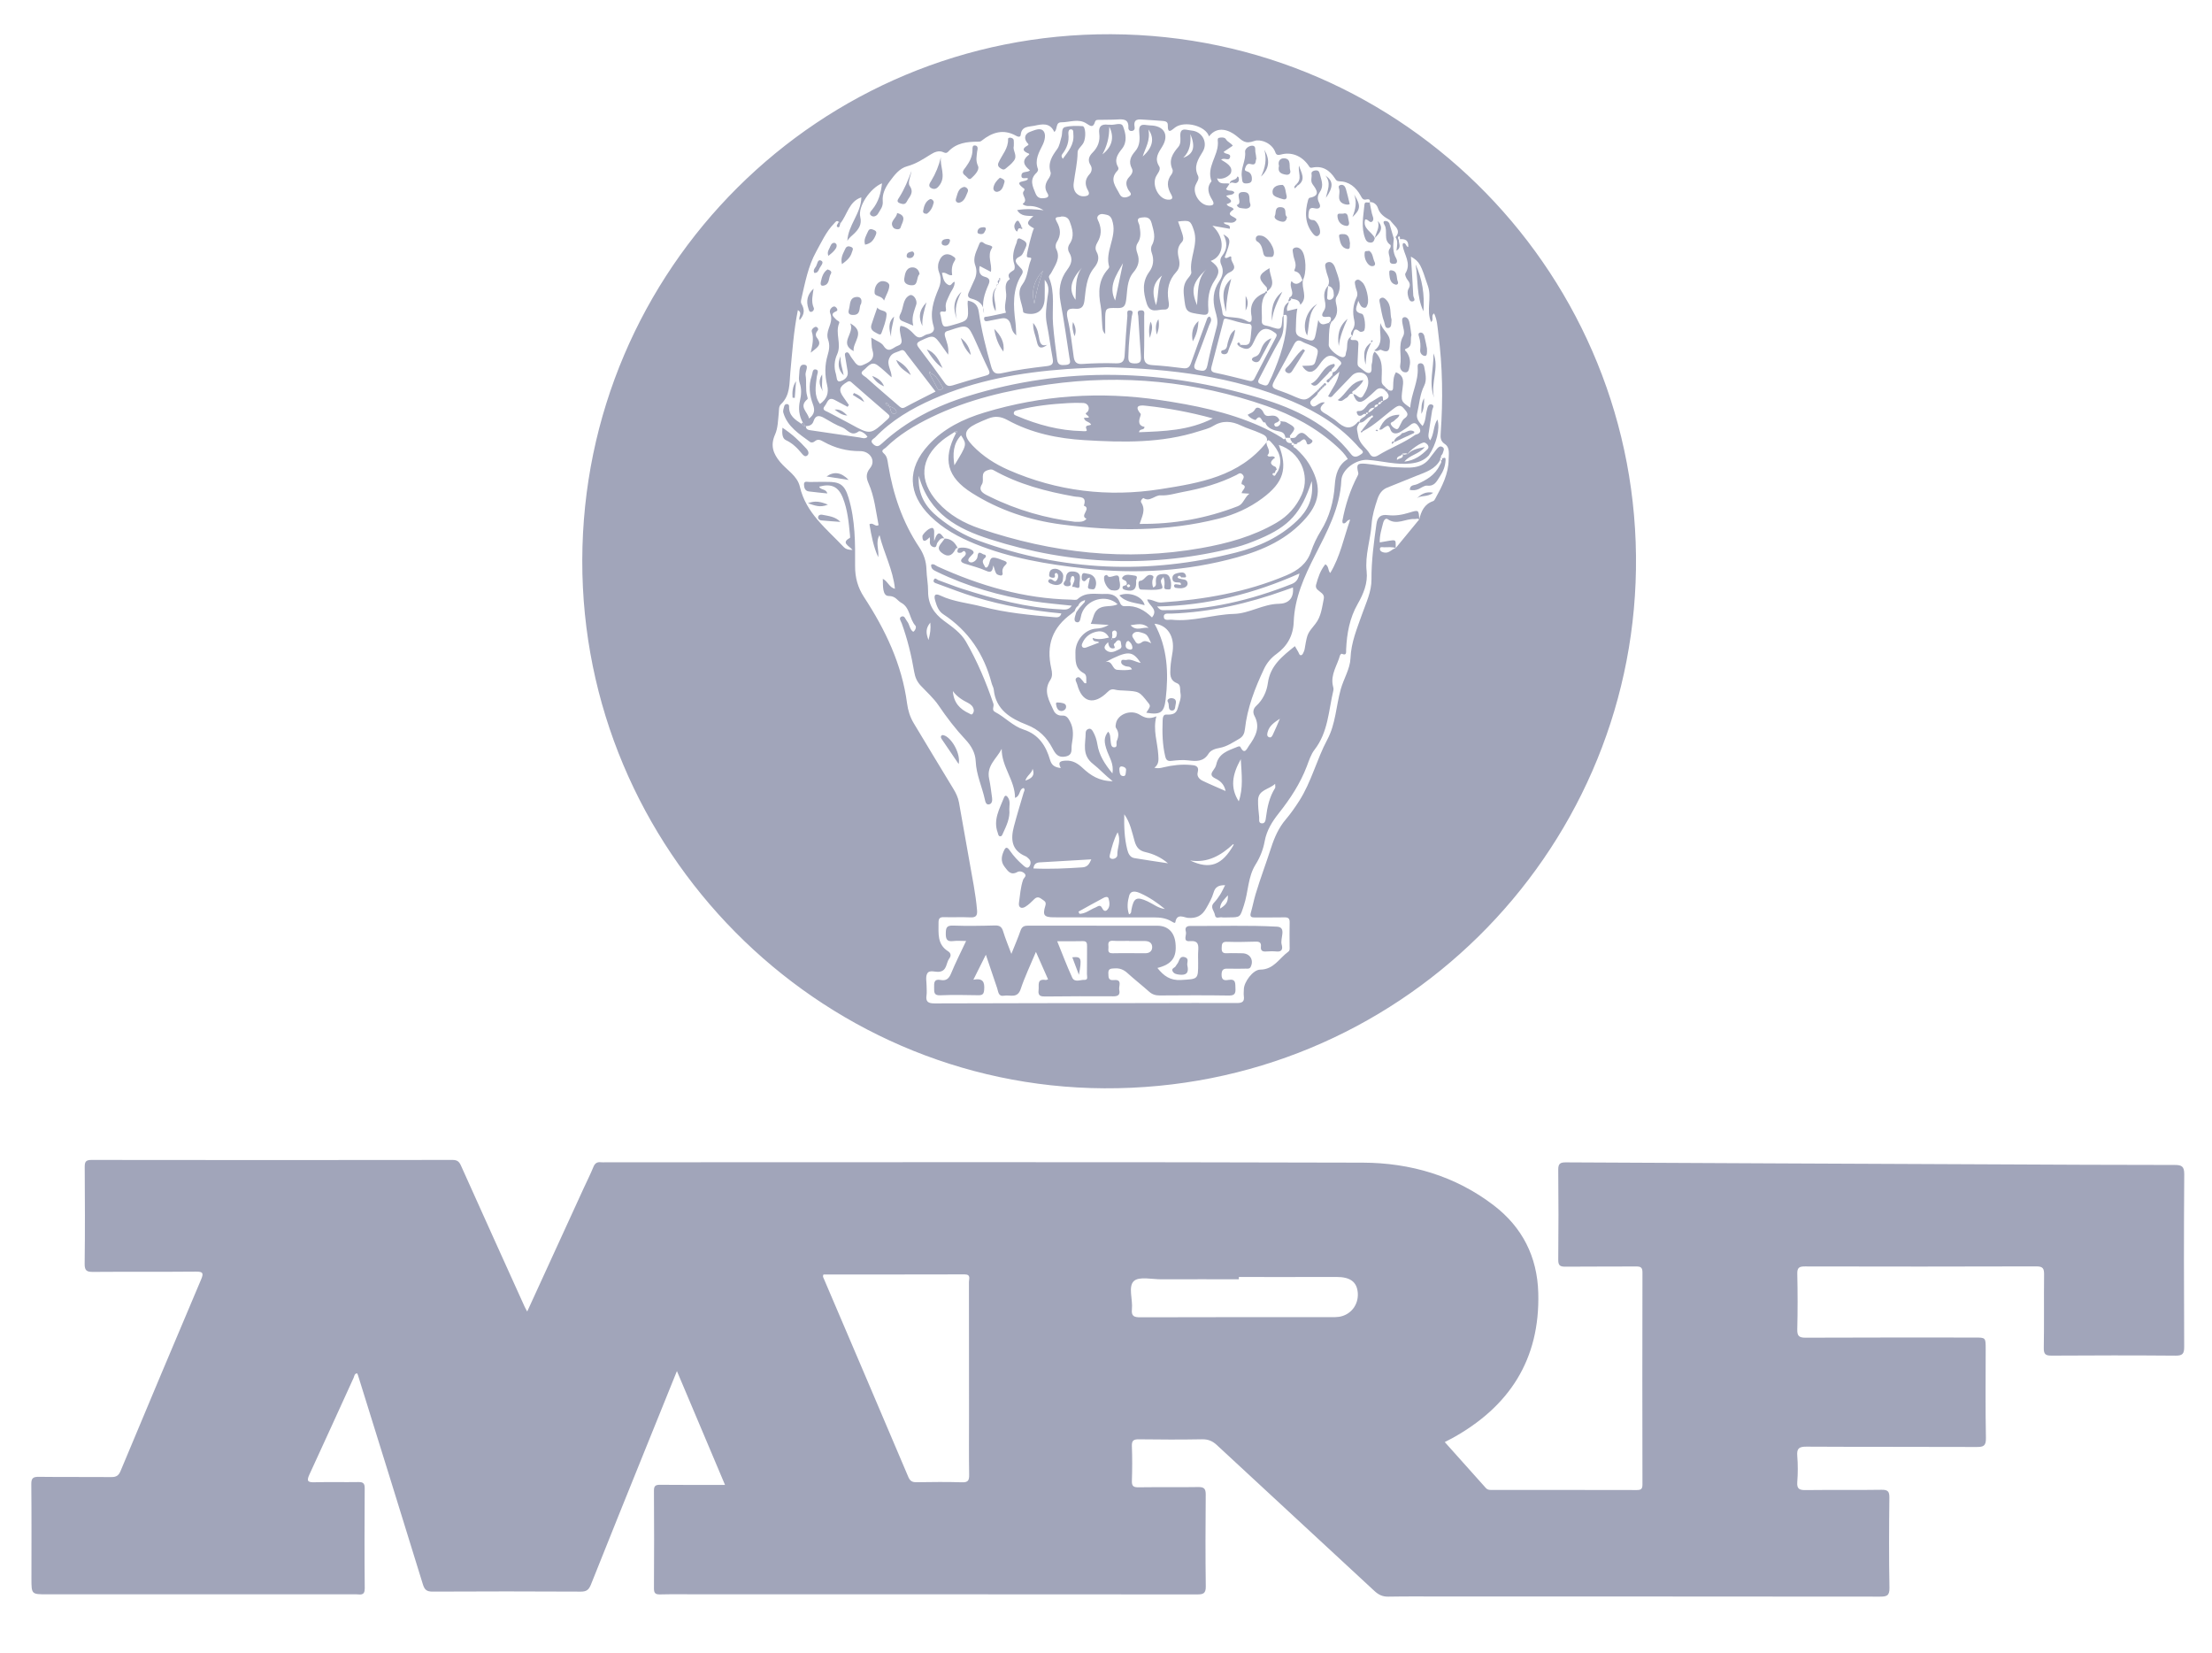 <?xml version="1.0" encoding="UTF-8"?> <!-- Generator: Adobe Illustrator 19.2.0, SVG Export Plug-In . SVG Version: 6.00 Build 0) --> <svg xmlns="http://www.w3.org/2000/svg" xmlns:xlink="http://www.w3.org/1999/xlink" version="1.0" id="Nitto" x="0px" y="0px" viewBox="0 0 1314.131 982.141" xml:space="preserve"> <g> <path fill="#A1A5BA" d="M430.727,882.067c-9.559-22.628-18.908-44.758-28.572-67.635c-6.319,15.629-12.358,30.533-18.373,45.446 c-10.931,27.101-21.901,54.186-32.695,81.341c-1.217,3.062-2.569,4.262-6.035,4.242c-29.332-0.164-58.666-0.158-87.998-0.008 c-3.457,0.018-4.801-0.992-5.827-4.329c-12.733-41.423-25.655-82.787-38.534-124.165c-0.13-0.418-0.343-0.811-0.507-1.193 c-1.698,0.199-1.652,1.703-2.081,2.638c-8.794,19.175-17.432,38.421-26.313,57.555c-1.86,4.008-0.766,4.638,3.148,4.536 c8.661-0.227,17.333,0.018,25.997-0.121c2.778-0.044,3.746,0.767,3.729,3.664c-0.113,19.832-0.176,39.667,0.027,59.498 c0.048,4.664-2.876,3.499-5.279,3.5c-61.166,0.029-122.331,0.023-183.497,0.023c-9.234,0-9.234,0-9.234-9.395 c0-18.666,0.095-37.334-0.083-55.998c-0.034-3.539,0.978-4.446,4.45-4.399c14.33,0.194,28.666,0.008,42.998,0.143 c2.879,0.027,4.382-0.745,5.555-3.555c15.865-38.007,31.832-75.972,47.902-113.892c1.612-3.804,1.006-4.631-3.136-4.592 c-20.331,0.193-40.666,0.002-60.998,0.165c-3.699,0.03-5.13-0.63-5.077-4.795c0.247-19.163,0.176-38.332,0.041-57.497 c-0.022-3.138,0.635-4.222,4.045-4.217c71.499,0.105,142.998,0.101,214.496,0c2.876-0.004,3.967,1.089,5.039,3.481 c12.503,27.885,25.113,55.721,37.705,83.566c0.405,0.895,0.92,1.741,1.59,2.996c11.279-24.626,22.395-48.901,33.517-73.172 c1.938-4.229,4.05-8.384,5.801-12.688c0.915-2.248,2.232-3.093,4.53-2.801c0.82,0.104,1.665,0.015,2.498,0.015 c149.998,0,299.996-0.241,449.992,0.214c28.247,0.086,54.966,7.817,77.876,25.367c16.987,13.012,25.851,30.491,26.45,51.973 c1.102,39.52-17.153,67.613-51.152,86.359c-1.305,0.72-2.645,1.376-4.396,2.284c8.231,9.19,16.329,18.198,24.376,27.252 c1.186,1.335,2.63,1.193,4.115,1.193c28.5,0,56.999-0.028,85.498,0.048c2.495,0.007,3.459-0.496,3.454-3.257 c-0.086-41.999-0.09-83.999,0.003-125.998c0.006-2.972-1.036-3.568-3.748-3.546c-13.999,0.116-28-0.032-41.998,0.119 c-3.156,0.034-4.312-0.668-4.278-4.1c0.175-17.831,0.185-35.666-0.004-53.497c-0.039-3.662,1.23-4.383,4.58-4.365 c85.158,0.454,170.316,0.816,255.474,1.189c35.33,0.155,70.66,0.369,105.99,0.356c4.289-0.002,5.884,0.705,5.849,5.552 c-0.245,34.164-0.208,68.332-0.03,102.497c0.022,4.136-1,5.257-5.171,5.222c-24.498-0.203-48.999-0.177-73.497-0.016 c-3.616,0.024-4.81-0.709-4.741-4.585c0.256-14.495,0.006-28.999,0.172-43.497c0.04-3.471-0.516-4.932-4.546-4.919 c-45.832,0.153-91.665,0.13-137.497,0.031c-3.332-0.007-4.661,0.631-4.578,4.324c0.249,10.994,0.262,22.002-0.004,32.995 c-0.094,3.911,0.971,5.022,4.943,5.003c33.499-0.159,66.998-0.091,100.498-0.09c6.497,0,6.497,0.002,6.497,6.733 c0,17.666-0.207,35.337,0.138,52.996c0.092,4.731-1.531,5.301-5.615,5.283c-33.666-0.151-67.332,0.005-100.997-0.195 c-4.426-0.026-5.827,1.067-5.467,5.507c0.415,5.133,0.406,10.35,0,15.484c-0.332,4.191,1.335,4.855,5.05,4.807 c14.997-0.194,30.001,0.059,44.997-0.178c3.801-0.06,4.721,0.996,4.68,4.714c-0.199,17.831-0.299,35.669,0.049,53.495 c0.094,4.838-1.712,5.268-5.725,5.263c-85.998-0.099-171.997-0.075-257.996-0.075c-11.333,0-22.669-0.133-33.998,0.08 c-3.474,0.065-5.861-1.147-8.327-3.436c-31.145-28.907-62.401-57.693-93.539-86.607c-2.619-2.432-5.202-3.493-8.812-3.429 c-12.496,0.222-25,0.191-37.497,0.013c-3.211-0.046-4.303,0.76-4.175,4.101c0.263,6.823,0.238,13.669,0.007,20.494 c-0.104,3.09,0.81,3.959,3.899,3.913c11.831-0.177,23.668,0.059,35.497-0.15c3.549-0.063,4.493,1.055,4.464,4.517 c-0.155,18.165-0.214,36.334,0.033,54.497c0.057,4.216-1.517,4.772-5.159,4.768c-98.828-0.085-197.656-0.068-296.484-0.068 c-7.5,0-15.003-0.117-22.498,0.06c-2.79,0.066-3.71-0.691-3.692-3.591c0.12-19.332,0.125-38.666-0.004-57.998 c-0.02-2.949,0.998-3.546,3.701-3.52C404.837,882.137,417.462,882.067,430.727,882.067z M489.255,757.062 c-0.671,1.108-0.132,1.789,0.195,2.555c16.764,39.251,33.535,78.499,50.203,117.79c1.028,2.423,2.377,3.103,4.856,3.068 c8.998-0.128,18.005-0.248,26.995,0.045c3.721,0.121,4.313-1.219,4.257-4.537c-0.195-11.663-0.076-23.331-0.076-34.997 c0-26.498,0.021-52.997-0.047-79.495c-0.005-1.791,1.322-4.488-2.608-4.476C545.041,757.103,517.051,757.062,489.255,757.062z M735.985,758.563c0,0.45,0,0.9,0.001,1.35c-15.327,0-30.655-0.043-45.982,0.023c-5.634,0.024-13.248-1.842-16.374,1.041 c-3.534,3.259-0.563,10.987-1.169,16.718c-0.44,4.16,1.289,4.821,5.011,4.808c37.83-0.127,75.661-0.076,113.492-0.085 c1.497,0,3.015,0.032,4.487-0.19c6.986-1.054,11.736-7.134,11.201-14.228c-0.494-6.565-4.539-9.482-12.681-9.457 C774.642,758.602,755.313,758.563,735.985,758.563z"></path> <path fill="#A1A5BA" d="M345.924,332.834c0.349-173.097,140.919-313.208,314.131-312.503 c175.589,0.715,314.403,144.856,311.855,317.784c-2.5,169.677-141.668,309.288-315.886,308.356 C485.388,645.557,345.577,504.612,345.924,332.834z M826.15,131.269c-0.094-0.301-0.291-0.499-0.592-0.593 c-3.023-1.718-5.796-3.447-6.999-7.206c-0.539-1.684-2.29-3.645-4.869-3.42l0.105,0.106c0.515-1.819-0.956-1.962-1.883-1.713 c-2.253,0.606-2.747-0.767-3.626-2.322c-2.803-4.957-6.788-8.368-12.824-8.453c-1.261-0.018-1.758-0.744-2.291-1.568 c-3.214-4.962-7.458-7.856-13.622-6.512c-1.409,0.307-1.601-0.47-2.174-1.291c-4.005-5.746-10.126-8.223-16.408-6.491 c-1.574,0.434-2.692,0.366-3.222-1.166c-2.108-6.089-9.321-8.071-12.405-6.944c-5.787,2.115-7.126-0.097-11.067-3.182 c-3.819-2.99-10.851-6.192-16.005,0.506c-2.029-6.33-14.403-9.409-20.053-5.366c-1.989,1.423-4.596,4.551-4.426-1.36 c0.06-2.074-1.614-2.332-3.108-2.46c-3.642-0.313-7.296-0.474-10.942-0.749c-3.241-0.244-6.573-0.761-5.663,4.406 c0.217,1.233-0.377,2.3-1.913,2.322c-1.288,0.018-1.862-0.943-1.808-1.925c0.297-5.357-3.18-5.119-6.868-4.904 c-3.322,0.193-6.66,0.095-9.989,0.201c-1.099,0.035-2.519-0.262-2.964,1.211c-1.101,3.646-2.644,2.584-5.039,0.987 c-4.695-3.13-9.927-0.742-14.93-0.736c-3.697,0.005-2.03,4.009-4.209,5.75c-2.616-5.718-7.18-4.707-11.837-3.704 c-3.451,0.743-7.572,0.125-8.119,5.407c-0.169,1.629-1.689,1.159-2.776,0.549c-7.573-4.248-14.24-2.02-20.463,2.943 c-0.746,0.595-1.32,0.57-2.174,0.571c-6.526,0.001-12.854,0.748-17.649,5.915c-0.822,0.886-1.597,0.959-2.624,0.453 c-2.959-1.458-5.625-0.146-7.989,1.33c-4.39,2.741-8.569,5.502-13.788,6.909c-4.511,1.216-7.425,5.022-10.426,9.085 c-2.821,3.82-4.422,7.726-4.074,11.547c0.318,3.492-1.516,5.212-2.778,7.486c-0.663,1.194-2.403,2.272-3.892,1.339 c-1.966-1.234-0.339-2.806,0.439-3.749c3.729-4.525,5.176-9.784,5.788-15.596c-7.001,2.916-14.424,13.71-12.899,20.077 c1.072,4.477-1.117,7.24-3.432,9.602c-1.399,1.427-3.184,2.548-4.25,4.551c0.423-9.461,8.196-16.358,8.295-25.876 c-7.353,2.435-8.286,10.256-12.428,15.408c-0.312-0.284-0.624-0.569-0.936-0.853c-1.427-1.152-2.037,0.187-2.789,0.951 c-4.75,4.818-7.518,11.106-10.686,16.791c-4.729,8.488-6.585,18.414-8.785,27.99c-0.211,0.921-0.411,2.143,0.009,2.86 c2.063,3.52,1.914,6.334-0.999,9.732c-1.061-1.805,2.007-4.166-1.084-5.896c-2.489,12.418-3.303,24.675-4.469,36.887 c-0.637,6.674,0.017,13.706-5.559,18.985c-1.4,1.325-1.122,3.313-1.315,5.151c-0.456,4.336-0.483,9-2.2,12.856 c-2.898,6.508-1.159,11.327,2.995,16.34c3.996,4.821,10.229,8.169,11.722,14.638c3.643,15.79,15.948,25.063,26.143,35.948 c1.011,1.079,2.6,1.616,5.159,1.644c-2.176-2.55-6.978-4.266-1.603-7.114c0.282-0.149,0.115-1.269,0.052-1.927 c-0.706-7.457-1.415-14.931-4.229-21.963c-2.673-6.679-6.851-8.566-14.042-6.588c0.836,2.146,4.162,1.157,4.837,4.037 c-3.804-0.409-7.406-0.742-10.992-1.202c-2.368-0.304-2.828-2.42-2.858-4.129c-0.042-2.417,2.161-1.428,3.427-1.479 c3.327-0.133,6.663,0,9.994-0.06c8.053-0.145,10.717,1.741,13.043,9.401c4.03,13.273,3.971,26.978,3.896,40.621 c-0.037,6.79,1.613,12.769,5.272,18.366c12.675,19.392,22.532,39.907,25.607,63.224c0.537,4.072,1.772,8.12,3.964,11.751 c7.825,12.96,15.58,25.962,23.48,38.876c1.589,2.597,2.865,5.209,3.394,8.212c2.076,11.798,4.238,23.581,6.283,35.384 c1.646,9.505,3.642,18.954,4.45,28.596c0.266,3.173-0.643,4.449-4.064,4.258c-5.15-0.288-10.333,0.057-15.493-0.131 c-2.67-0.097-3.347,0.806-3.33,3.41c0.041,6.287-0.864,12.741,5.662,16.846c1.65,1.038,1.999,2.612,0.742,4.27 c-1.961,2.587-1.264,7.103-5.708,7.885c-2.521,0.444-6.002-1.362-7.386,1.044c-1.163,2.023-0.346,5.19-0.383,7.851 c-0.023,1.666,0.204,3.365-0.045,4.993c-0.604,3.964,0.933,4.954,4.866,4.938c42.829-0.178,85.659-0.15,128.488-0.191 c16.998-0.017,33.996-0.149,50.993-0.033c3.255,0.022,4.621-0.853,4.149-4.183c-0.185-1.304,0.005-2.661,0.02-3.994 c0.049-4.341,5.479-11.649,9.687-11.659c8.071-0.018,11.357-6.809,16.703-10.661c1.064-0.767,0.798-2.103,0.794-3.264 c-0.013-4.666-0.132-9.336,0.018-13.997c0.077-2.396-0.713-3.193-3.119-3.133c-5.829,0.144-11.665-0.002-17.497,0.073 c-2.089,0.027-3.149-0.388-2.454-2.812c1.05-3.664,1.763-7.426,2.853-11.076c2.753-9.215,6.19-18.22,9.135-27.346 c2.052-6.359,4.564-12.063,8.799-17.045c2.925-3.441,5.481-7.113,7.914-10.896c7.33-11.394,10.42-24.717,16.793-36.6 c4.892-9.121,5.167-19.864,7.927-29.783c1.744-6.27,5.556-12.153,5.795-18.425c0.361-9.498,3.936-17.768,6.945-26.358 c2.352-6.716,5.572-13.142,5.523-20.566c-0.072-11.019,1.425-21.916,2.945-32.816c0.603-4.328,2.722-5.786,6.697-5.283 c4.396,0.556,8.617-0.182,12.794-1.473c5.658-1.749,5.662-1.733,5.95,4.132c-0.834-0.945-1.837-0.274-2.778-0.336 c-5.316-0.351-10.555,3.936-16.012,0.065c-1.2-0.851-2.305,0.722-2.662,2.165c-0.941,3.808-2.182,7.572-2.029,11.65 c10.406-1.662,9.44-2.612,9.484,3.384c-2.256-0.876-4.617-0.431-6.929-0.488c-0.985-0.024-2.752-0.563-2.411,1.382 c0.181,1.03,1.28,1.53,2.626,1.758c2.914,0.493,4.373-2.066,6.703-2.652c4.655-5.665,9.31-11.33,13.965-16.996 c1.187-4.85,3.04-9.169,8.327-10.933c0.534-0.178,0.951-0.932,1.266-1.504c4.017-7.293,7.869-14.735,7.91-23.272 c0.015-3.061,0.922-7.002-2.287-9.133c-2.618-1.74-2.619-3.789-2.435-6.401c1.4-19.809,1.165-39.598-1.425-59.304 c-0.517-3.931-0.615-8.063-2.518-11.884c-2.086,1.404,0.089,3.684-1.76,5.165c-3.012-6.978,0.487-14.218-1.821-21.19 c-4.265-12.886-4.833-14.633-10.164-17.696c0.485,7.688,1.028,15.374,1.394,23.068c0.057,1.2,1.909,3.251-0.591,3.596 c-1.462,0.202-2.189-1.712-2.519-3.268c-0.32-1.506-0.475-2.973,0.341-4.358c1.059-1.798,0.889-3.292-0.482-4.99 c-0.88-1.089-1.923-3.26-1.437-4.046c3.773-6.105-0.861-11.191-1.633-16.709c-0.059-0.418,0.172-0.877,0.254-1.254 c1.886-0.442,1.58,2.025,3.069,2.288c0.34-3.905-1.676-4.932-4.852-4.694c-0.311-0.541,0.36-1.916-0.835-1.555 c-0.728,0.22-0.242,1.398,0.107,2.12c-0.104,2.031,1.729,4.443-1.405,6.273c0.366-2.957,1.03-5.624-0.577-8.049 c2.028-2.13,1.862-4.234-0.054-6.338C828.037,133.446,827.101,132.351,826.15,131.269z"></path> <path fill="#A1A5BA" d="M476.891,250.944c-2.202-4.132-2.696-8.39-1.627-13.015c0.782-3.383,1.041-6.899-0.146-10.368 c-0.42-1.226-0.596-2.666-0.412-3.94c0.381-2.638-0.267-7.13,2.864-6.994c3.554,0.154,0.628,4.04,1.015,6.231 c0.718,4.071-0.195,8.293,0.934,12.36c0.17,0.614,0.481,1.64,0.218,1.857c-5.514,4.541,0.157,7.554,0.91,11.548 c3.341-2.556,3.541-5.102,2.342-8.336c-2.059-5.555-2.81-11.318-0.729-17.086c0.515-1.429,0.309-4.149,2.367-3.757 c2.227,0.424,0.803,2.783,0.634,4.236c-0.647,5.573-1.872,11.173,1.854,16.286c4.06-2.829,5.424-6.437,4.267-11.235 c-1.424-5.905-1.461-11.875,0.317-17.761c0.928-3.07,1.394-6.051,0.258-9.264c-0.777-2.197-0.368-4.567,0.478-6.848 c1.037-2.795,2.054-5.626,0.807-8.716c-0.528-1.308-0.102-2.666,1.071-3.587c0.903-0.709,1.819-0.689,2.596,0.277 c0.583,0.725,0.922,1.631-0.096,2.048c-4.242,1.734-1.24,3.545,0.042,5.036c0.569,0.662,2.168,0.906,1.702,2.005 c-2.564,6.049,1.593,12.422-1.228,18.576c-1.643,3.584-2,7.736-0.702,11.73c0.547,1.682,0.147,4.907,2.58,4.24 c2.092-0.573,4.995-2.295,4.385-5.784c-0.516-2.95-1.026-5.901-1.48-8.861c-0.142-0.93-0.516-2.134,0.823-2.485 c0.932-0.244,1.42,0.608,1.847,1.336c0.421,0.717,0.792,1.484,1.325,2.11c1.727,2.027,2.986,5.532,6.393,4.085 c3.513-1.492,7.573-3.177,5.85-8.685c-0.656-2.096-0.464-4.458-0.738-7.615c3.026,1.927,5.981,2.833,7.261,4.817 c3.134,4.859,5.691,0.962,8.446,0.04c3.599-1.204,2.046-3.888,1.728-6.251c-0.24-1.782-0.932-3.578-0.054-5.6 c3.608,0.284,6.45,3.263,8.218,5.17c3.438,3.71,5.348,0.224,7.746-0.186c2.26-0.386,4.702-1.541,3.698-4.728 c-2.481-7.875-0.109-15.076,2.906-22.204c1.344-3.178,1.776-6.274,0.402-9.651c-0.793-1.949-0.966-4.145-0.212-6.35 c1.641-4.797,5.19-5.943,9.135-2.886c1.213,0.94,0.508,1.781,0.038,2.544c-1.563,2.542-1.64,5.324-1.271,8.145 c-2.317,0.552-3.566-2.022-6.033-1.318c0.638,2.689,0.799,5.485,3.683,7.071c1.953,1.074,2.107-1.47,3.842-1.804 c0.159,3.177-2.017,5.24-3.035,7.676c-1.078,2.581-2.732,4.929-2.197,7.976c0.147,0.837,0.409,2.385-1.159,2.099 c-3.371-0.615-2.023,1.594-1.807,2.906c1.106,6.738,1.14,6.732,7.426,4.935c9.163-2.62,9.16-2.619,8.487-12.542 c-0.033-0.489,0.058-0.986,0.115-1.834c3.843,0.745,5.898,2.542,6.503,6.636c1.627,11.015,4.286,21.822,7.374,32.526 c1.052,3.647,2.452,4.819,6.696,3.856c8.578-1.946,17.367-3.061,26.119-4.091c3.265-0.384,4.334-1.262,3.713-4.561 c-1.291-6.863-2.121-13.816-3.493-20.661c-1.044-5.21-0.235-10.223,0.391-15.35c0.388-3.182,1.698-6.708-1.628-10.729 c0,4.474,0.097,7.82-0.02,11.158c-0.243,6.926-4.401,10.173-11.176,8.803c-0.579-0.117-1.546-0.494-1.577-0.822 c-0.517-5.47-4.407-11.141-0.489-16.366c3.377-4.503,3.05-9.945,5.109-14.72c0.912-2.116-2.191-0.528-2.472-2.073 c-0.207-1.135,3.346-15.707,4.291-16.531c-4.623-2.4-4.771-3.505-0.384-7.29c-3.603-0.304-7.28,0.365-9.66-3.575 c5.511-0.961,10.593-0.538,15.731,0.104c-2.928-1.833-5.958-2.692-9.283-2.523c-1.253,0.064-3.639-0.954-3.036-1.37 c3.6-2.483-1.519-5.336,0.648-7.631c0.247-0.262,0.363-1.111,0.205-1.226c-7.767-5.651,1.943-3.492,2.155-6.076 c-0.64-1.012-4.135,1.082-3.849-1.971c0.252-2.686,3.321-1.382,5.079-2.89c-3.531-2.795-5.25-5.79-0.795-9.158 c0.926-0.7-0.22-0.93-0.697-1.143c-2.975-1.327-3.048-2.762-0.196-4.345c1.477-0.82,0.495-1.082-0.156-1.961 c-2.042-2.759-0.977-5.306,1.931-6.336c2.514-0.89,6.033-2.696,7.924-0.402c1.613,1.956,0.716,5.72-0.449,8.09 c-2.305,4.688-4.947,9.044-2.821,14.546c0.209,0.54-0.363,1.672-0.904,2.167c-4.28,3.92-2.343,7.931-0.576,12.189 c1.16,2.796,2.9,3.158,5.502,2.796c2.165-0.301,2.619-1.234,1.545-2.94c-1.975-3.136-1.198-5.866,0.783-8.672 c0.725-1.027,1.471-2.683,1.139-3.704c-1.8-5.526,0.86-9.593,3.847-13.702c1.597-2.196,1.866-4.945,2.651-7.476 c0.611-1.969-0.183-5.104,2.066-5.674c3.314-0.839,6.944-0.783,10.402-0.555c1.861,0.123,2.232,6.889,0.504,10.017 c-1.041,1.885-3.401,3.589-3.418,5.392c-0.061,6.323-1.563,12.37-2.338,18.537c-0.643,5.121,2.727,7.982,6.182,7.725 c2.315-0.173,3.718-0.985,2.369-3.381c-2.038-3.62-1.983-6.708,0.99-9.902c1.16-1.247,1.62-3.427,0.496-5.182 c-1.892-2.952-0.989-5.331,1.225-7.537c3.153-3.143,4.512-6.916,3.93-11.328c-0.549-4.166,1.293-5.766,5.324-5.185 c0.325,0.047,0.675-0.066,0.997-0.01c2.672,0.464,6.733-1.801,7.804,0.965c1.613,4.164,2.683,9.221-0.647,13.372 c-2.659,3.313-4.749,6.486-2.316,10.767c0.505,0.889,0.169,1.665-0.405,2.263c-5.006,5.201-0.794,9.555,1.396,13.962 c1.227,2.468,3.839,2.109,5.707,1.072c2.1-1.165-0.03-2.659-0.588-3.723c-1.448-2.76-1.86-5.145,0.535-7.652 c1.237-1.295,2.588-3.133,1.599-4.948c-2.244-4.12-0.725-7.27,1.956-10.34c2.915-3.338,2.771-7.464,2.387-11.4 c-0.367-3.759,1.021-4.74,4.405-4.116c1.14,0.21,2.325,0.161,3.485,0.275c7.265,0.715,9.774,6.01,5.767,12.487 c-2.289,3.7-4.787,6.97-1.834,11.727c1.373,2.211-1.376,4.544-2.19,6.832c-1.855,5.211,2.151,12.513,7.144,12.959 c2.843,0.254,3.502-0.802,2.19-3.076c-2.363-4.095-2.898-7.996,0.232-11.984c0.543-0.692,0.912-2.09,0.584-2.807 c-2.5-5.463,0.019-9.469,3.418-13.415c1.634-1.897,1.248-4.502,1.194-6.746c-0.08-3.359,1.394-4.004,4.23-3.394 c1.135,0.244,2.305,0.318,3.448,0.534c5.772,1.091,8.722,7.352,5.627,12.434c-2.732,4.486-5.546,8.685-2.759,14.307 c0.915,1.846-0.801,3.768-1.53,5.606c-1.919,4.844,2.594,11.789,7.737,12.036c2.832,0.136,3.844-0.692,2.162-3.431 c-2.187-3.562-3.517-7.213-0.358-10.977c-3.164-8.298,3.844-14.907,3.789-22.701c-0.008-1.076-0.483-2.867,0.619-3.098 c1.292-0.271,3.385-0.463,4.164,0.854c0.99,1.672,2.893,2.138,4.067,3.824c-1.837,1.238-3.581,2.414-5.422,3.655 c0.74,1.754,4.68,0.625,3.701,3.422c-0.789,2.255-3.361-0.279-5.21,1.241c3.036,1.852,7.155,4.013,5.802,7.822 c-0.538,1.515-4.487,4.388-8.226,3.226c1.346,4.53,5.038,2.387,7.556,3.258l-0.099-0.061c-0.699,1.049-1.398,2.097-2.123,3.185 c1.35,1.673,3.779,0.191,4.971,2.031c-0.981,1.88-3.128,1.114-4.893,2.06c1.339,1.585,5.658,3.226,0.248,4.902 c0.993,1.969,3.587,1.344,4.216,3.11c-5.645,3.736,0.744,3.985,1.734,5.958c-1.723,3.263-4.896,1.29-7.663,1.854 c0.73,1.869,4.321,0.565,3.584,3.7c-3.243-0.574-6.575-1.163-10.287-1.82c8.067,7.544,6.863,18.246-1.016,20.898 c5.036,3.66,5.928,6.301,2.418,11.473c-3.632,5.352-4.262,11.059-3.827,17.119c0.203,2.826-0.539,3.741-3.595,3.3 c-9.927-1.43-9.841-1.319-10.927-11.464c-0.391-3.652-0.123-6.914,2.251-9.876c0.926-1.155,2.331-2.688,2.156-3.842 c-1.277-8.415,4.307-16.368,1.538-24.818c-1.928-5.882-2.405-6.165-9.406-5.301c0.831,2.372,1.704,4.658,2.424,6.991 c0.54,1.75,1.216,3.8-0.187,5.253c-2.84,2.943-2.652,6.115-1.792,9.728c0.654,2.748,0.66,5.661-1.518,8.014 c-4.397,4.749-5.676,10.288-4.674,16.637c0.345,2.188,1.143,5.883-2.641,5.676c-3.513-0.192-8.27,2.739-10.256-3.68 c-2.082-6.73-2.839-12.791,1.626-18.872c2.36-3.215,2.817-7.1,1.427-10.972c-0.602-1.678-0.702-3.324,0.132-4.834 c2.444-4.426,0.872-8.588-0.266-12.985c-0.971-3.754-3.478-3.646-6.095-3.305c-3.667,0.478-1.375,3.21-1.148,4.641 c0.585,3.675,1.251,7.133-1.053,10.548c-1.287,1.908-0.84,4.226-0.096,6.269c1.542,4.232,0.419,7.727-2.376,11.036 c-4.058,4.804-3.538,10.982-4.373,16.638c-0.529,3.577-1.555,4.726-5.21,4.624c-7.191-0.2-7.199,0.033-7.215,7.377 c-0.005,2.495-0.001,4.99-0.001,8.062c-1.761-1.773-1.62-3.581-1.763-5.251c-0.326-3.817-0.231-7.705-0.925-11.449 c-1.482-7.991-1.425-15.518,4.449-21.96c0.32-0.351,0.698-0.975,0.592-1.339c-2.612-8.979,4.364-17.142,2.192-26.082 c-0.535-2.201-1.131-4.241-3.714-4.759c-1.609-0.323-3.31-0.941-4.767,0.31c-1.578,1.356-0.274,2.951,0.185,4.122 c1.626,4.139,1.492,7.915-0.784,11.817c-0.944,1.617-1.764,3.646-0.607,5.699c2.006,3.558,0.876,6.701-1.462,9.563 c-4.613,5.646-4.871,12.591-5.699,19.307c-0.439,3.554-1.623,5.393-5.516,5c-4.684-0.472-5.585,1.427-4.481,6.074 c1.748,7.362,2.525,14.961,3.581,22.479c0.44,3.131,1.656,4.485,5.138,4.252c6.642-0.444,13.329-0.605,19.98-0.379 c3.76,0.128,4.96-1.277,5.142-4.759c0.408-7.811,1.022-15.612,1.635-23.411c0.1-1.268-0.777-3.583,1.692-3.27 c2.397,0.304,1.051,2.412,0.899,3.648c-0.978,7.936-1.853,15.863-2.013,23.879c-0.062,3.111,0.783,3.926,3.851,3.985 c3.452,0.065,3.793-1.521,3.592-4.256c-0.585-7.972-1.039-15.955-1.555-23.932c-0.088-1.367-1.153-3.152,1.399-3.363 c2.838-0.234,2.116,1.909,2.119,3.418c0.019,7.831,0.133,15.667-0.105,23.491c-0.113,3.697,1.051,5.392,4.887,5.631 c6.146,0.384,12.284,1.034,18.39,1.843c2.737,0.362,3.843-0.74,4.676-3.102c2.982-8.465,6.101-16.881,9.184-25.31 c0.321-0.878,0.445-1.941,1.826-2.297c1.948,1.868,0.274,3.735-0.309,5.365c-2.628,7.355-5.474,14.631-8.198,21.952 c-0.722,1.94-1.394,3.991,1.702,4.535c2.44,0.429,4.676,1.23,5.459-2.676c1.568-7.82,3.611-15.551,5.647-23.27 c0.865-3.281-0.108-6.312-0.921-9.27c-1.723-6.27-1.355-12.061,2.347-17.551c2.048-3.038,2.859-6.336,1.196-9.862 c-0.874-1.853-0.645-3.774,0.492-5.21c3.131-3.955,3.271-8.074,0.771-12.817c4.594,2.624,4.608,3.547,0.791,13.532 c1.093,2.03,4.187-2.434,3.906,0.732c-0.231,2.605,4.723,5.745-1.103,8.373c-3.496,1.577-5.131,6.39-5.815,10.442 c-0.78,4.622,1.242,9.13,1.704,13.737c0.152,1.513,1.449,2.041,3.218,2.235c3.87,0.424,7.903,0.312,11.456,2.505 c1.755,1.084,2.839,0.413,2.654-1.783c-0.028-0.332,0.031-0.676-0.035-0.998c-1.429-6.98,1.452-11.541,7.896-14.112 c0.196,0.194,0.39,0.39,0.581,0.589c-3.698,4.995-2.055,10.817-2.407,16.3c-0.181,2.805,2.687,2.525,4.379,3.087 c7.328,2.433,7.336,2.365,7.852-5.039c0.04-0.569,0.468-1.111,0.719-1.668c-0.16,4.854,0.685,9.7-2.042,14.373 c-4.351,7.456-8.153,15.232-12.195,22.869c-0.816,1.542-1.761,3.069,0.866,3.849c1.688,0.501,3.461,1.787,4.576-0.856 c0.58-1.376,1.319-2.684,1.912-4.055c4.766-11.033,8.694-22.266,8.856-34.506c0.028-2.081-0.723-1.991-2.129-1.561 c0.164-4.94,0.587-5.94,3.411-8.08l-0.14-0.068c-0.038,1.798-1.68,3.255-0.954,5.615c1.834-0.436,3.749-0.892,6.001-1.427 c-0.864,4.278-0.744,8.36-0.901,12.431c-0.097,2.509,0.724,3.765,3.223,4.703c7.773,2.919,7.719,3.063,9.149-5.021 c0.252-1.424,0.507-2.847,0.945-5.307c1.784,4.057,4.083,2.153,6.234,1.707c0.304,0.27,0.609,0.54,0.913,0.81 c-0.984,4.046-0.767,8.19-0.923,12.296c-0.096,2.521,6.31,7.735,8.685,7.237c1.78-0.373,1.223-2.027,1.684-3.157 c1.268-3.107-0.717-7.478,3.615-9.39l-0.018,0.003c-1.24,1.152-1.572,2.562,0.556,2.375c3.685-0.324,3.123,1.905,3.02,4.067 c-0.133,2.81-0.304,5.62-0.385,8.432c-0.038,1.294-0.271,2.744,1.036,3.626c1.908,1.288,4.041,3.672,5.78,3.432 c2.347-0.324,1.04-3.622,1.635-5.554c0.739-2.398-0.069-5.276,1.695-7.083c5.65,5.035,3.983,11.551,4.129,17.686 c0.047,1.974,1.714,2.696,2.716,3.939c-0.388,0.315-0.776,0.631-1.163,0.946c-1.915-1.264-3.592-1.1-5.257,0.584 c-1.621,1.639-3.405,3.122-5.163,4.62c-3.968,3.383-6.335,2.594-7.998-2.63l-0.119,0.074c2.154-0.279,4.065,4.002,5.985,0.984 c1.881-2.956,3.79-6.566,2.781-10.242c-1.101-4.009-6.463-4.8-9.465-1.714c-3.589,3.691-7.094,7.464-10.707,11.131 c-0.788,0.8-1.445,2.425-3.418,1.111c2.413-4.519,5.791-8.616,6.714-14.555c-1.527,1.3-2.518,2.144-3.509,2.987 c-0.25-0.317-0.499-0.634-0.749-0.951c0.107-0.591,0.214-1.182,0.321-1.773l-0.056,0.044c2.416-0.413,3.011-2.788,4.478-4.216 c1.071-1.043,0.565-1.936-0.498-2.883c-4.276-3.811-7.113-3.647-10.573,0.803c-1.02,1.312-1.872,2.771-2.997,3.98 c-2.962,3.186-6.062,2.605-8.534-1.496c7.171-0.122,7.171-0.122,8.165-3.55c1.895-6.531,1.895-6.53-4.328-9.156 c-1.224-0.517-2.522-0.913-3.649-1.591c-2.424-1.458-3.835-0.738-5.092,1.669c-3.305,6.333-6.76,12.588-10.216,18.841 c-3.676,6.651-3.701,6.618,3.229,9.052c1.878,0.66,3.737,1.389,5.56,2.189c8.377,3.679,8.371,3.692,14.921-2.454 c0.255,0.35,0.511,0.701,0.766,1.051c-0.809,2.781-5.919,4.137-4.205,6.895c2.22,3.573,4.673-2.186,8.312-1.162 c-5.783,4.87-0.249,5.869,2.418,7.929c1.435,1.108,3.117,1.921,4.457,3.124c4.161,3.736,8.269,5.852,12.737,0.469 c0.449-0.541,0.792-0.019,1.066,0.357c-2.33,3.484-1.595,3.366-0.851,7.976c0.796,4.933,4.883,7.103,6.999,10.823 c1.077,1.894,3.055,1.802,4.82,0.716c7.189-4.422,15.217-7.324,22.132-12.239c2.476-0.639,3.832-1.706,2.17-4.475 c-1.412-2.351-2.771-3.416-5.276-1.24c-1.709,1.485-3.73,2.611-5.612,3.898c-2.571,1.614-5.277,1.394-6.166-1.454 c-0.91-2.918-1.799-2.198-3.495-1.081c-0.895,0.59-1.689,1.687-3.056,1.184c2.283-5.862,6.16-8.706,11.95-8.763 c-0.36,1.839-2.115,2.436-3.154,3.652c-0.649,0.759-2.657,0.767-1.823,2.3c0.586,1.077,1.77,2.113,2.918,2.525 c1.382,0.497,1.784-1.039,2.352-2.022c0.825-1.43,1.39-3.29,2.631-4.145c3.274-2.257,1.568-3.78-0.14-5.863 c-1.931-2.354-3.319-2.14-5.679-0.414c-6.257,4.577-11.773,10.173-18.747,13.766c-0.201-0.197-0.409-0.385-0.625-0.565 c1.905-2.453,3.809-4.905,5.714-7.358c0.759-0.131,1.154-0.743,0.719-1.25c-0.483-0.562-0.989,0.169-1.427,0.496 c-2.378,0.786-3.535,3.747-6.431,3.612c-0.285-2.962,3.331-2.784,4.005-4.974c0.645-0.019,1.046-0.286,1.014-0.994 c1.752-0.436,2.909-1.663,3.983-3c0.951-0.383,2.009-0.656,2.025-1.991c0.975,0.296,1.488-0.319,1.971-0.997 c0.342-0.337,0.683-0.674,1.024-1.012c2.358-1.024,4.673-2.066,2.214-5.158c0.371-0.392,0.742-0.784,1.112-1.176 c2.701,1.053,2.597-0.765,2.649-2.532c0.083-2.777,0.092-5.587,1.63-8.09c5.103,1.952,4.445,5.775,3.912,9.771 c-0.991,7.431-0.845,7.554,4.589,11.251c0.55-8.315,4.973-15.556,4.433-23.833c-0.086-1.314-0.076-2.394,1.505-2.526 c1.443-0.121,2.167,0.927,2.365,2.111c0.624,3.741,1.772,7.654-0.028,11.229c-2.611,5.185-2.848,10.876-4.155,16.334 c-0.75,3.132,1.092,5.294,3.201,7.594c2.016-3.121,1.749-6.543,2.605-9.652c0.425-1.543,0.801-3.779,2.959-3.115 c1.781,0.548,0.302,2.285,0.131,3.466c-0.62,4.279-1.372,8.539-1.963,12.822c-0.208,1.511-0.722,3.178,0.825,4.989 c2.395-4.008,1.79-8.644,4.272-12.404c1.708,5.391-0.616,14.697-5.118,21.317c-2.861,3.073-6.358,4.3-10.577,4.79 c-8.788,1.02-17.183-1.524-25.78-2.11c-6.673-0.455-15.279,5.542-15.6,12.145c-0.804,16.535-8.552,30.575-15.722,44.737 c-6.348,12.54-12.066,25.104-12.581,39.426c-0.289,8.036-3.834,14.369-10.283,19.023c-3.213,2.319-5.695,5.325-7.304,8.725 c-5.408,11.433-10.001,23.195-11.401,35.91c-0.28,2.545-1.142,4.425-3.374,5.701c-3.738,2.137-7.26,4.627-11.676,5.429 c-2.429,0.441-5.218,1.261-6.527,3.377c-3.047,4.927-7.307,4.615-12.12,4.025c-3.26-0.4-6.658-0.086-9.948,0.3 c-2.364,0.277-3.19-0.549-3.709-2.713c-1.687-7.046-1.797-14.184-1.524-21.351c0.056-1.466,0.278-3.509,2.112-3.443 c3.308,0.119,5.979-0.167,6.915-3.984c0.708-2.886,2.196-5.657,1.566-8.734c-0.418-2.042,0.354-4.98-1.95-5.864 c-4.664-1.789-4.167-5.544-4.018-9.083c0.139-3.303,0.861-6.581,1.314-9.872c1.234-8.966-3.155-15.71-10.785-16.425 c7.793,14.161,8.447,29.368,6.635,44.871c-0.936,8.013-3.154,9.385-11.516,7.994c2.605-3.966,2.618-4.038,1.083-5.988 c-5.264-6.691-5.265-6.68-14.181-7.173c-1.827-0.101-3.71-0.082-5.453-0.547c-1.898-0.506-3.071,0.041-4.394,1.357 c-8.125,8.079-15.276,6.306-18.103-4.493c-0.338-1.289-1.848-3.085-0.13-4.047c1.573-0.88,2.508,1.071,3.513,2.08 c0.539,0.541,0.667,1.591,2.027,1.254c-0.135-2.058,0.576-4.824-1.447-5.894c-5.382-2.848-4.961-7.467-5.01-12.39 c-0.07-6.989,5.456-13.684,12.333-14.132c2.245-0.146,4.413-0.416,7.42-2.197c-4.182-0.251-7.177-0.43-10.643-0.638 c1.729-3.602,1.598-7.541,5.447-9.453c3.257-1.617,7.113-0.495,10.515-2.186c-6.751-6.302-18.615-2.958-21.465,5.88 c-0.646,2.004-0.522,5.445-2.929,4.774c-2.267-0.632-0.689-3.799-0.174-5.86c0.632-0.876,1.265-1.753,1.897-2.629 c1.039-1.159,2.077-2.318,3.116-3.476c0.069-0.4,0.138-0.801,0.206-1.201c-0.378,0.159-0.755,0.317-1.133,0.476 c-1.511,0.492-2.407,1.597-3.003,3.004c-1.125,0.703-1.655,1.797-1.985,3.022c-0.627,0.531-1.223,1.105-1.887,1.585 c-11.382,8.229-15.2,18.604-12.063,32.589c0.51,2.274,0.866,4.659-0.552,6.788c-4.415,6.628-0.614,12.437,1.98,18.238 c0.765,1.71,2.664,3.11,4.899,2.942c2.704-0.203,3.714,1.488,4.806,3.514c2.392,4.436,1.857,9.03,1.051,13.65 c-0.469,2.686,0.934,6.151-3.576,7.129c-4.494,0.974-6.145-1.53-7.894-4.858c-3.398-6.466-8.014-11.166-15.355-14.001 c-9.414-3.636-18.35-8.877-19.523-20.825c-0.126-1.287-0.916-2.495-1.252-3.778c-4.519-17.249-13.715-31.178-28.792-41.048 c-2.763-1.809-3.833-4.89-4.74-7.992c-0.952-3.257-0.229-4.644,3.162-3.039c7.843,3.713,16.514,4.371,24.752,6.541 c13.939,3.671,28.386,4.987,42.764,6.267c1.736,0.155,3.586,0.298,4.25-2.238c-17.534-1.635-34.562-4.644-51.169-9.671 c-7.627-2.309-15.063-5.252-22.562-7.973c-0.99-0.359-2.664-0.68-2.041-2.246c0.718-1.803,1.86-0.157,2.685,0.131 c4.706,1.64,9.312,3.581,14.055,5.096c19.057,6.088,38.315,11.285,58.449,12.238c2.273,0.108,4.797,0.721,6.774-2.174 c-7.909-0.888-15.354-1.437-22.701-2.605c-19.976-3.176-39.262-8.727-57.515-17.596c-1.794-0.872-3.613-1.674-3.282-4.209 c1.578-0.686,2.569,0.563,3.685,1.07c25.23,11.479,51.395,19.17,79.332,19.751c1.325,0.028,3.161,0.434,3.898-0.256 c4.954-4.639,10.874-2.847,16.586-3.12c4.299-0.205,7.166,1.399,8.569,5.058c0.738,1.924,1.871,2.33,3.282,2.214 c6.455-0.529,11.432,2.367,15.81,6.687c4.029-4.902-1.961-6.956-2.851-10.687c3.096-0.172,5.422,2.008,8.334,1.809 c25.546-1.748,50.495-6.052,74.272-16.092c6.936-2.929,12.227-6.853,14.767-14.252c1.448-4.218,3.417-8.352,5.762-12.147 c5.215-8.44,7.641-17.529,8.315-27.371c0.409-5.967,1.913-11.883,7.73-15.369c-1.723-2.932-3.983-5.156-6.307-7.291 c-12.219-11.223-26.579-18.887-42.095-24.273c-42.1-14.616-85.296-18.964-129.458-12.725c-24.137,3.41-47.75,8.839-69.843,19.596 c-9.771,4.757-19.036,10.306-26.838,17.977c-0.721,0.709-3.271,1.552-1.185,3.313c2.178,1.839,2.269,4.373,2.667,6.781 c2.909,17.594,8.497,34.156,18.485,49.09c2.628,3.93,4.122,8.259,4.25,13.102c0.114,4.322,1.012,8.633,0.982,12.945 c-0.054,7.73,3.423,13.155,9.5,17.637c4.797,3.538,9.968,7.071,12.984,12.306c6.732,11.685,11.964,24.086,16.308,36.875 c0.571,1.682-1.284,3.743,1,4.933c5.911,3.078,10.569,8.388,16.941,10.446c9.014,2.912,13.281,9.688,15.689,17.919 c1,3.417,2.818,4.466,6.407,4.946c-1.921-3.677-0.278-4.222,2.88-4.403c4.292-0.245,7.263,1.707,10.145,4.392 c4.607,4.291,9.64,7.743,17.809,7.836c-4.759-3.74-8.012-7.445-11.576-10.195c-7.009-5.408-4.494-12.07-4.476-18.564 c0.003-1.006,0.546-1.961,1.617-2.306c1.436-0.463,2.166,0.565,2.743,1.581c1.323,2.327,2.156,4.795,2.578,7.487 c1.009,6.437,4.301,11.696,8.969,17.359c0.903-5.633-1.658-9.159-3.056-12.964c-2.125-5.784-2.097-8.385,0.482-11.845 c1.45,1.472,1.224,3.387,1.453,5.169c0.21,1.63,0.159,4.009,1.964,4.134c2.556,0.176,1.146-2.472,1.73-3.78 c1.205-2.7,1.339-5.173-0.464-7.734c-0.458-0.651-0.192-1.959,0.014-2.906c1.126-5.189,8.725-8.328,14.163-4.894 c3.276,2.068,5.903,2.596,9.803,0.895c-2.158,8.17,0.707,15.412,1.136,22.824c0.175,3.025,0.519,5.494-2.316,7.754 c2.306,0.542,3.897,0.076,5.509-0.303c5.213-1.226,10.49-1.852,15.845-1.396c2.71,0.231,5.468,0.346,4.357,4.572 c-0.567,2.158,1.03,3.916,2.878,4.815c4.245,2.064,8.618,3.867,13.722,6.123c-0.912-4.4-3.51-6.183-6.244-7.55 c-2.514-1.258-2.679-2.556-1.146-4.653c0.775-1.06,1.568-2.264,1.832-3.513c1.41-6.661,6.986-8.291,12.208-10.403 c0.79-0.319,1.77-0.795,2.222,0.091c2.433,4.767,3.855,0.727,4.922-0.756c3.855-5.358,7.051-10.996,3.37-17.829 c-1.224-2.271-0.649-4.428,1.011-5.94c4.05-3.687,6.264-8.637,6.926-13.545c1.406-10.435,8.626-15.973,16.068-21.962 c0.702,1.199,1.356,2.307,2,3.42c0.476,0.823,0.67,2.274,1.878,1.895c0.702-0.221,1.199-1.458,1.551-2.333 c0.367-0.913,0.481-1.936,0.651-2.92c1.344-7.785,1.539-7.627,6.111-13.339c3.421-4.274,3.928-9.822,4.994-15 c0.567-2.756-2.252-3.781-3.851-5.367c-0.774-0.768-1.025-1.801-0.763-2.776c1.175-4.38,2.596-8.659,5.526-12.235 c2.236,1.337,1.41,3.685,2.912,5.198c5.941-9.854,8.037-20.908,11.834-31.699c-2.388,0.153-2.339,2.884-4.419,2.093 c-0.071-0.508-0.275-1.025-0.188-1.488c1.746-9.363,4.65-18.341,9.089-26.786c0.338-0.644,0.451-1.071,0.28-1.776 c-1.166-4.809-0.583-5.667,4.51-5.232c5.967,0.51,11.885,1.953,17.845,2.087c7.436,0.167,15.571,1.634,20.734-6.206 c1.089-1.403,2.195-2.793,3.261-4.214c0.928-1.237,2.095-2.519,3.632-1.669c1.704,0.942,0.581,2.486,0.2,3.872 c-0.244,0.887-1.919,1.658-0.441,2.821l0.142-0.11c-1.461-0.769-1.09,0.371-1.129,1.083l0.054-0.125 c-2.981,5.772-8.742,7.441-14.168,9.615c-5.834,2.336-11.664,4.683-17.486,7.05c-3.017,1.227-4.663,3.713-5.648,6.632 c-1.651,4.89-3.176,9.852-3.532,15.022c-0.646,9.382-4.018,18.417-2.951,28.057c0.772,6.971-1.883,13.356-5.324,19.376 c-4.774,8.351-6.435,17.515-6.856,26.986c-0.072,1.614,0.503,3.945-2.614,2.579c-0.179-0.078-0.914,0.556-1.024,0.958 c-1.616,5.922-5.656,11.283-4.257,17.898c0.206,0.973,0.561,1.852,0.312,2.901c-2.854,12.018-3.078,24.807-11.195,35.251 c-2.18,2.806-3.305,6.502-4.605,9.908c-3.904,10.224-9.815,19.214-16.563,27.73c-3.944,4.977-7.266,10.227-8.442,16.7 c-0.891,4.905-2.701,9.545-5.408,13.856c-4.628,7.37-4.271,16.254-6.947,24.266c-2.328,6.97-1.822,7.139-9.165,7.139 c-1.333,0-2.7,0.185-3.99-0.049c-1.408-0.255-3.66,1.225-4.056-1.399c-0.359-2.38-3.124-4.565-0.566-7.259 c1.368-1.44,2.562-3.079,3.632-4.758c1.056-1.657,1.857-3.478,2.994-5.656c-3.74-0.096-5.885,0.948-6.861,4.386 c-0.952,3.354-2.718,6.389-4.454,9.441c-2.471,4.344-5.704,5.976-10.812,5.574c-2.224-0.175-6.548-2.982-7.454,2.591 c-0.149,0.917-1.71-0.184-2.5-0.637c-3.143-1.802-6.52-2.232-10.096-2.224c-19.83,0.04-39.661-0.016-59.491-0.057 c-5.816-0.012-6.912-1.178-5.151-6.804c0.765-2.444-0.575-2.859-1.811-3.807c-1.548-1.187-3.015-1.958-4.783-0.158 c-1.623,1.652-3.34,3.315-5.298,4.509c-2.315,1.411-4.165,0.407-3.774-2.321c0.656-4.583,0.933-9.253,2.456-13.701 c0.419-1.222,2.44-2.246,0.802-3.826c-1.17-1.129-2.921-1.505-4.194-0.805c-3.987,2.192-5.607-0.553-7.591-3.09 c-2.698-3.449-1.691-6.974-0.068-10.227c1.136-2.277,2.441-0.472,3.266,0.722c2.194,3.174,4.799,5.962,7.702,8.48 c1.12,0.971,2.565,2.439,3.775,0.837c0.866-1.147,1.231-3.167-0.3-4.582c-0.609-0.563-1.225-1.216-1.965-1.525 c-8.399-3.51-8.846-10.177-6.885-17.63c1.775-6.749,3.831-13.423,5.786-20.124c0.264-0.907,1.033-1.762,0.028-2.765 c-3.008,0.601-1.637,4.586-5.146,5.871c0.033-10.454-8.015-18.422-7.919-29.13c-2.897,5.777-9.14,9.948-7.469,17.749 c0.8,3.736,1.232,7.555,1.747,11.347c0.208,1.535,0.031,3.374-1.561,3.844c-2.035,0.601-2.443-1.597-2.71-2.824 c-1.654-7.61-5.113-14.75-5.441-22.732c-0.203-4.945-2.66-9.233-6.057-12.853c-5.936-6.327-11.157-13.173-16.038-20.362 c-2.954-4.351-7.047-7.934-10.665-11.828c-2.102-2.263-3.241-4.874-3.76-7.946c-1.663-9.853-4.022-19.538-7.437-28.955 c-0.457-1.26-1.985-3.167-0.225-3.971c1.976-0.903,2.412,1.605,3.423,2.802c1.555,1.841,1.421,4.735,3.639,6.209 c1.54-1.039,1.884-3.014,1.325-3.621c-3.707-4.018-3.074-10.704-8.402-13.604c-2.417-1.315-3.333-4.057-7.479-4.056 c-3.756,0.001-3.384-5.803-3.52-10.204c3.157,1.585,3.712,5.077,7.22,5.941c-1.162-11.379-6.562-21.209-9.172-31.884 c-2.552,4.35-0.175,8.738-0.772,13.109c-2.843-6.318-4.09-12.941-5.204-19.554c2.164-1.37,3.378,1.819,5.412,0.457 c-1.615-8.257-2.434-16.774-5.932-24.747c-1.266-2.886-1.904-5.682,0.887-9.085c3.669-4.473-0.086-10.126-5.965-10.087 c-7.649,0.05-14.845-1.784-21.517-5.51c-1.826-1.02-3.428-1.972-5.396-0.32c-0.755,0.634-1.903,1.014-2.801,0.352 c-6.389-4.712-13.335-8.924-15.822-17.241c-0.421-1.41,0.203-2.608,0.475-3.875c0.185-0.863,0.804-1.447,1.79-1.356 c0.827,0.076,1.152,0.753,1.124,1.402c-0.227,5.346,3.498,7.853,7.307,10.316c0.789,0.634,1.38,1.676,2.663,1.301 c0.003,2.325,1.731,2.391,3.383,2.633c9.502,1.392,18.997,2.836,28.506,4.185c1.485,0.211,3.142,1.079,4.703-0.335 c-1.248-2.282-4.479-3.822-5.198-3.275c-4.509,3.432-6.751-1.26-9.795-2.395c-3.697-1.378-7.149-3.48-10.581-5.483 c-2.947-1.72-5.24-1.986-6.478,1.84c-0.738,2.28-2.513,2.863-4.631,2.934C478.076,252.426,477.483,251.685,476.891,250.944z M833.201,269.366c-0.394,1.971-3.706,1.065-3.253,3.87c1.094-1.29,4.332-0.474,3.261-3.887c0.838,1.472,2.07,0.161,3.078,0.436 c2.492-2.654,5.635-3.376,10.228-4.218c-3.867,4.474-8.847,4.537-12.185,8.656c6.231-0.722,10.265-3.843,13.802-7.466 c1.295-1.327-0.093-3.212-1.765-3.865c-1.619-0.632-9.314,4.821-10.085,6.914C835.376,268.811,834.21,269.636,833.201,269.366z M660.576,379.053c2.397,0.48,2.883-1.086,2.959-2.898c0.037-0.894-0.753-1.764-1.498-1.625c-2.239,0.417-0.843,2.414-1.316,3.635 c-0.109,0.282-0.015,0.642-0.014,0.966c-0.218,0.186-0.436,0.373-0.654,0.559c0.23,0.027,0.459,0.053,0.689,0.08 C660.686,379.531,660.631,379.292,660.576,379.053z M551.98,221.492c0.473-0.032,0.799-0.191,0.608-0.749 c-0.019-0.055-0.263-0.092-0.267-0.083c-0.11,0.279-0.204,0.564-0.3,0.848c1.6,3.019,3.182,6.048,4.812,9.051 c0.494,0.911,1.181,1.624,2.318,0.826c0.475-0.334,1.495-0.545,0.899-1.372C557.74,226.807,556.515,222.535,551.98,221.492z M736.955,204.902c2.151-0.198,5.011,0.998,5.703-2.335c0.538-2.589,0.587-5.276,0.908-7.913c0.148-1.212-0.424-2.15-1.462-2.211 c-4.656-0.27-8.937-2.071-13.406-3.086c-1.848-0.42-1.74,0.861-2.027,1.973c-2.279,8.819-4.572,17.634-6.899,26.44 c-0.572,2.164-0.162,3.198,2.357,3.706c6.495,1.31,12.909,3.022,19.356,4.574c1.482,0.357,2.818,0.713,3.775-1.158 c4.15-8.117,8.406-16.18,12.64-24.253c0.567-1.081,1.023-1.89-0.349-2.916c-5.05-3.776-8.462-3.059-11.365,2.595 c-0.53,1.031-1.034,2.077-1.511,3.133c-1.896,4.203-4.137,4.795-8.543,2.234C736.406,205.425,736.68,205.163,736.955,204.902z M657.492,218.134c-7.724,0.346-15.725,0.523-23.698,1.095c-27.379,1.962-54.175,6.656-79.484,17.837 c-12.722,5.62-24.615,12.576-34.339,22.723c-0.931,0.972-3.716,1.903-1.04,4.198c2.067,1.773,3.288,1.025,4.992-0.541 c14.753-13.565,32.271-22.316,51.196-28.173c57.971-17.94,115.992-16.009,173.64,1.267c20.701,6.204,40.131,15.475,53.94,33.302 c2.192,2.829,4.695,0.769,6.156-0.174c2.142-1.381-0.522-2.721-1.373-3.703c-10.923-12.612-24.723-21.204-39.899-27.613 C732.488,223.532,695.453,219.071,657.492,218.134z M563.283,210.687c-1.847-2.593-2.806-3.924-3.751-5.266 c-4.616-6.562-5.046-6.588-12.446-3.078c-2.382,1.13-2.97,1.956-1.193,4.274c5.259,6.858,10.38,13.828,15.37,20.885 c1.352,1.913,2.704,2.028,4.65,1.437c6.511-1.979,13.017-3.985,19.587-5.753c2.408-0.648,2.879-1.416,1.755-3.718 c-2.692-5.515-5.113-11.162-7.668-16.745c-4.631-10.121-4.638-10.118-15.266-6.553c-0.315,0.106-0.627,0.228-0.949,0.303 c-1.991,0.464-2.486,1.36-1.89,3.538C562.307,203.029,563.871,206.012,563.283,210.687z M555.807,232.603 c-5.873-7.636-11.412-14.879-17.009-22.077c-0.955-1.228-1.773-3.305-3.843-2.276c-2.325,1.156-5.089,1.146-6.577,4.413 c-1.901,4.174,1.451,7.237,1.303,11.488c-3.064-2.671-5.531-5.138-8.314-7.172c-3.898-2.848-6.004,1.236-8.324,2.926 c-2.922,2.129,0.505,3.376,1.634,4.396c6.278,5.676,12.736,11.154,19.14,16.69c1.095,0.947,1.961,1.978,3.82,0.965 C543.445,238.795,549.389,235.882,555.807,232.603z M630.501,128.618c-0.993,0.698-4.781-0.548-2.752,2.978 c2.467,4.288,2.722,8.137,0.005,12.337c-0.632,0.976-0.82,2.855-0.307,3.854c2.886,5.614-0.644,9.757-2.884,14.234 c-0.499,0.998-1.797,1.84-1.291,3.069c3.692,8.954,1.627,18.387,2.341,27.581c0.542,6.983,1.5,13.899,2.393,20.835 c0.463,3.595,2.466,3.492,5.225,3.27c3.448-0.278,2.411-2.428,2.125-4.271c-1.709-11.012-3.226-22.062-5.287-33.008 c-1.346-7.148-0.405-13.541,3.989-19.33c2.401-3.164,3.462-6.299,1.199-10.066c-0.955-1.59-0.968-3.504,0.201-5.212 c3.038-4.437,1.683-8.888,0.023-13.343C634.672,129.378,633.091,128.464,630.501,128.618z M504.329,240.579 c-0.263,0.362-0.526,0.725-0.79,1.087c-2.566-1.374-5.13-2.751-7.698-4.12c-3.89-2.072-4.299,1.766-5.796,3.536 c-2.124,2.511,0.534,2.971,1.93,3.734c4.375,2.388,8.853,4.588,13.214,7c11.955,6.613,11.876,6.571,22.038-2.667 c1.906-1.733,1.325-2.347-0.198-3.648c-6.959-5.946-13.836-11.988-20.732-18.008c-0.873-0.762-1.43-1.492-2.919-0.627 c-4.802,2.79-5.37,4.806-2.169,9.258C502.268,237.595,503.291,239.093,504.329,240.579z M768.129,348.97 c-1.664,0.591-3.195,1.127-4.721,1.676c-21.835,7.859-44.232,12.982-67.499,13.857c-1.772,0.067-4.484-0.557-4.502,1.723 c-0.023,2.848,2.936,1.72,4.698,1.906c12.529,1.319,24.524-3.128,36.92-3.455c9.251-0.244,17.317-5.879,26.734-6.008 C765.044,358.598,768.796,355.774,768.129,348.97z M772.003,340.664c-27.045,12.015-54.635,19.036-84.555,19.603 c1.903,2.506,3.109,2.176,4.236,2.182c26.321,0.137,51.364-5.92,75.696-15.519C770.005,345.894,771.32,344.132,772.003,340.664z M693.899,512.814c-4.09-3.466-8.604-5.554-13.374-6.635c-3.849-0.873-5.455-2.967-6.467-6.496 c-1.563-5.455-2.635-11.138-6.143-15.98c-0.159,7.068,0.054,14.084,1.769,20.927c0.538,2.148,1.528,4.642,4.22,5.099 C680.552,510.856,687.232,511.798,693.899,512.814z M648.325,510.477c-10.501,0.619-20.566,1.231-30.634,1.79 c-2.348,0.13-3.494,1.265-3.726,3.622c9.846,0.457,19.438-0.024,29.038-0.649C646.083,515.04,647.151,513.228,648.325,510.477z M757.545,465.608c-3.765,3.502-10.03,3.45-10.142,9.797c-0.058,3.296,0.284,6.611,0.651,9.895 c0.149,1.335-0.547,3.507,1.391,3.774c2.262,0.311,2.449-1.992,2.647-3.521c0.792-6.14,2.037-12.099,5.416-17.433 C757.788,467.678,757.545,466.904,757.545,465.608z M656.788,393.263c4.302-1.102,3.751,4.353,6.949,4.619 c2.874,0.239,5.729,0.375,8.754-0.26c-0.978-2.077-2.535-1.478-3.699-1.859c-1.341-0.439-2.786-1.235-2.72-2.58 c0.101-2.063,2.038-0.884,3.157-1.18c2.9-0.767,5.356,1.321,8.472,1.758C672.659,386.396,670.161,386.31,656.788,393.263z M692.044,539.951c-4.468-3.704-9.221-6.937-14.474-9.301c-2.431-1.094-5.733-2.067-6.731,1.379 c-1.005,3.471-1.414,7.355-0.107,11.095c1.545-0.537,1.241-1.685,1.408-2.579c1.362-7.27,3.066-8.136,9.661-5.098 C685.174,537,688.099,539.523,692.044,539.951z M737.137,450.986c-5.107,9.117-6.409,16.911-1.199,25.024 C738.657,468.198,737.681,460.318,737.137,450.986z M658.88,378.717c-2.157-4.052-5.362-4.183-8.72-3.142 c-3.487,1.08-6.029,3.596-7.325,6.918c-0.568,1.456,0.42,2.958,2.618,2.072c2.486-1.002,5.007-1.918,7.55-2.885 c-1.039-1.357-3.688,0.341-3.879-2.751C652.341,380.188,655.393,379.518,658.88,378.717z M732.939,501.81 c-0.099-0.133-0.197-0.267-0.296-0.4c-7.169,6.679-15.126,11.362-25.57,9.747C718.777,516.698,726.024,513.982,732.939,501.81z M640.721,541.524c0.191,0.431,0.382,0.862,0.573,1.294c3.557,0.035,6.306-2.503,9.469-3.725c1.399-0.54,2.837-2.184,4.04,0.401 c0.579,1.245,1.754,2.363,3.077,0.885c1.725-1.928,1.317-4.405,0.724-6.595c-0.405-1.5-2.053-0.932-2.97-0.447 C650.622,535.99,645.684,538.781,640.721,541.524z M566.095,410.527c0.416,6.804,4.088,10.695,9.594,13.222 c0.731,0.335,1.467,1.108,2.141,0.249c0.459-0.584,0.798-1.522,0.699-2.235c-0.269-1.952-1.618-3.29-3.282-4.137 C571.828,415.885,568.579,413.948,566.095,410.527z M663.958,494.4c-2.372,4.558-3.343,8.529-4.369,12.478 c-0.326,1.255-0.971,2.871,0.878,3.276c1.596,0.349,3.399-0.901,3.331-2.271C663.589,503.666,666.254,499.553,663.958,494.4z M662.502,178.519c1.542-7.355,3-14.316,4.65-22.188C663.057,163.686,658.35,169.96,662.502,178.519z M683.909,382.106 c-2.284-5.04-2.579-5.297-5.44-6.241c-2.008-0.662-4.163-1-5.486,0.793c-0.992,1.344,0.602,2.687,1.275,3.979 c1.162,2.228,2.406,2.092,4.306,0.729C679.927,380.387,681.685,380.882,683.909,382.106z M716.66,159.959 c-8.26,7.887-9.242,12.058-5.564,21.323C711.934,173.904,710.899,166.006,716.66,159.959z M642.722,159.047 c-6.773,7.422-7.955,13.241-3.755,19.055C639.326,171.087,638.598,164.52,642.722,159.047z M631.416,94.33 c3.273-4.482,6.852-8.52,6.253-14.519c-0.121-1.214,0.317-3.057-1.568-2.977c-1.297,0.055-1.499,1.657-1.366,2.821 c0.517,4.529-0.925,8.418-3.66,11.935C630.515,92.311,630.454,93.086,631.416,94.33z M614.508,180.42 c1.067-6.755,2.738-13.276,5.117-19.621C614.343,166.396,612.503,172.931,614.508,180.42z M658.309,381.458 c-1.759,1.737-2.962,3.165-1.309,4.66c1.897,1.716,4.165,1.475,6.413,0.288c1.433-0.757,3.391-1.036,2.706-3.316 c-0.294-0.98,0.115-2.611-1.471-2.767c-1.314-0.129-1.684,1.421-2.586,1.991c-1.279,0.808,1.694,2.809-0.883,2.855 C659.12,385.206,658.599,383.558,658.309,381.458z M760.37,426.928c-3.2,2.107-6.28,4.132-7.262,7.887 c-0.3,1.146-0.6,2.435,0.676,3.042c1.48,0.705,2.078-0.788,2.512-1.686C757.763,433.143,759.028,430.017,760.37,426.928z M686.777,181.309c1.84-6.38,0.711-11.955,3.589-17.627C685.064,167.991,684.035,172.962,686.777,181.309z M654.925,91.701 c5.667-4.322,7.328-10.068,4.097-16.452C659.042,82.016,657.497,86.985,654.925,91.701z M678.873,92.937 c5.866-5.138,7.278-10.726,3.378-16.033C683.586,83.548,680.368,87.963,678.873,92.937z M702.969,93.718 c6.187-2.277,7.341-6.382,4.234-14.12C707.536,84.804,707.048,89.775,702.969,93.718z M682.4,372.972 c-3.192-3.139-6.725-2.125-10.748-1.572C675.19,375.296,679.012,372.266,682.4,372.972z M552.689,369.832 c-2.826,3.483-2.654,6.159-1.075,10.363C552.647,376.267,553.029,373.663,552.689,369.832z M613.462,456.657 c-0.395,2.656-3.314,3.89-4.314,7.033C613.158,462.354,614.96,460.511,613.462,456.657z M668.974,457.588 c0.257-1.136-0.813-2.09-2.478-2.292c-1.33-0.161-1.585,0.989-1.476,2.012c0.171,1.603,0.148,3.633,2.348,3.715 C668.852,461.079,668.762,459.491,668.974,457.588z M670.405,380.712c-1.228,0.161-1.389,1.081-1.577,2.032 c-0.361,1.825,0.51,2.708,2.19,3.074c0.966,0.211,1.754-0.127,1.728-1.072C672.7,383.055,671.786,381.722,670.405,380.712z M528.077,241.22c1.47,1.355,0.549,4.27,3.044,4.685c0.453,0.075,1.536-0.746,1.493-1.023 C532.242,242.504,530.06,241.99,528.077,241.22z M729.469,531.825c-2.25,2.696-4.427,4.102-4.677,7.925 C727.828,537.85,729.722,536.249,729.469,531.825z M525.996,239.675c0.443,0.477,0.816,0.982,1.289,1.364 c0.621,0.501,0.95-0.281,0.833-0.486c-0.294-0.514-0.808-0.922-1.299-1.285C526.718,239.193,526.334,239.501,525.996,239.675z"></path> <path fill="#A1A5BA" d="M622.647,581.754c-2.369-5.359-4.572-10.341-7.213-16.315c-3.301,7.93-6.645,14.846-9.045,22.076 c-1.932,5.822-6.345,3.323-9.85,3.951c-3.486,0.625-3.41-2.323-4.118-4.412c-2.122-6.259-4.232-12.522-6.731-19.921 c-2.663,5.33-4.867,9.74-7.414,14.838c5.846-1.137,6.744,1.519,6.414,5.955c-0.203,2.732-1.111,3.306-3.572,3.265 c-7.495-0.125-15.004-0.292-22.486,0.04c-4.072,0.181-3.599-2.117-3.671-4.68c-0.078-2.762-0.034-5.165,3.813-4.419 c3.333,0.647,4.993-0.799,6.279-3.932c2.574-6.274,5.67-12.335,8.901-19.233c-2.917,0-5.34-0.238-7.697,0.055 c-3.7,0.46-4.411-1.17-4.367-4.515c0.042-3.166,0.355-4.816,4.226-4.686c8.318,0.281,16.657,0.163,24.98-0.072 c2.879-0.081,4.095,0.915,4.901,3.592c1.271,4.223,3.002,8.307,4.85,13.289c2.071-5.193,3.915-9.398,5.408-13.725 c0.784-2.274,1.945-3.026,4.33-3.021c25.656,0.057,51.312-0.051,76.967,0.024c6.305,0.019,10.075,3.825,10.774,10.175 c0.936,8.499-1.967,12.705-10.713,14.916c3.734,4.693,7.572,7.545,14.06,7.141c10.115-0.629,10.144-0.167,10.144-10.163 c0-2.332-0.13-4.674,0.03-6.995c0.251-3.66,0.204-6.359-4.995-5.918c-4.45,0.378-1.722-3.66-2.33-5.612 c-0.582-1.869-0.163-3.428,2.639-3.409c17.159,0.119,34.35-0.51,51.461,0.416c5.939,0.321,1.777,6.977,2.803,10.597 c0.56,1.974,0.672,4.506-2.918,4.163c-2.146-0.206-4.336-0.152-6.492-0.006c-2.172,0.146-3.142-0.711-2.91-2.85 c0.269-2.482-0.902-3.079-3.221-3.005c-5.659,0.181-11.33,0.27-16.987,0.094c-3.019-0.094-3.025,1.485-3.106,3.719 c-0.09,2.456,0.812,3.197,3.166,3.077c2.99-0.152,5.995,0.002,8.993,0.016c4.616,0.022,7.074,3.943,5.094,8.038 c-0.689,1.426-1.921,1.067-2.993,1.089c-3.331,0.068-6.667,0.13-9.994,0.01c-2.617-0.095-4.339,0.053-4.331,3.585 c0.008,3.451,1.872,3.482,4.094,3.102c4.568-0.781,4.002,2.141,4.156,5.049c0.163,3.09-0.523,4.287-3.987,4.231 c-13.657-0.219-27.321-0.141-40.981-0.043c-2.482,0.018-4.439-0.573-6.309-2.24c-4.225-3.768-8.705-7.253-12.889-11.063 c-2.249-2.048-4.571-2.979-7.628-2.778c-2.193,0.144-3.858,0.007-3.716,3.057c0.111,2.387-0.018,4.204,3.301,3.879 c5.296-0.518,2.688,3.677,3.179,5.891c0.587,2.65-0.489,3.788-3.471,3.764c-13.325-0.109-26.653-0.019-39.979,0.099 c-2.775,0.025-5.007,0.032-4.483-3.829c0.386-2.849-1.237-6.856,4.267-5.97C621.572,582.183,621.907,581.97,622.647,581.754z M628.067,559.102c3.088,7.573,5.745,14.695,8.912,21.582c1.434,3.119,4.808,1.269,7.267,1.381c2.415,0.11,1.473-2.164,1.497-3.429 c0.103-5.497,0.005-10.998,0.066-16.497c0.021-1.875-0.128-3.167-2.599-3.085C638.415,559.215,633.612,559.102,628.067,559.102z M670.747,558.984c0-0.028,0-0.056,0-0.084c-3.157,0-6.325,0.169-9.466-0.051c-2.755-0.193-3.028,1.279-2.773,3.337 c0.212,1.715-1.025,4.157,2.515,4.075c6.475-0.151,12.957,0.006,19.437-0.019c2.286-0.009,3.994-1.164,4.043-3.491 c0.055-2.635-1.809-3.73-4.286-3.759C677.06,558.957,673.904,558.984,670.747,558.984z"></path> <path fill="#A1A5BA" d="M603.744,199.21c-2.605-2.139-2.747-4.371-3.279-6.331c-0.846-3.118-2.659-4.375-5.856-3.686 c-2.594,0.559-5.223,0.96-7.815,1.527c-1.195,0.261-1.974,0.058-2.127-1.248c-0.172-1.472,0.752-1.195,1.807-1.37 c3.749-0.622,7.448-1.549,11.166-2.36c-1.437-3.658,0.348-7.29,0.134-10.98c-0.176-3.033-1.348-6.688,2.19-8.963 c-2.055-3.089,0.395-3.982,2.364-5.411c0.605-0.439,0.644-2.301,0.302-3.291c-1.561-4.513-0.412-8.722,1.284-12.822 c0.398-0.963,0.15-3.638,2.676-2.288c1.853,0.99,4.262,1.883,2.818,4.794c-0.954,1.923-1.693,4.682-3.289,5.419 c-4.682,2.162-2.226,4.323-0.378,6.303c1.353,1.449,2.626,2.489,1.276,4.604c-5.689,8.911-4.983,18.668-3.732,28.507 C603.565,193.829,603.564,196.076,603.744,199.21z"></path> <path fill="#A1A5BA" d="M588.688,161.489c-2.558-1.331-4.433-2.307-6.655-3.463c-0.715,3.208-0.015,5.641,2.962,6.386 c3.002,0.751,3.28,2.289,2.275,4.622c-2.315,5.374-4.253,10.789-2.717,17.105c0.084-5.427-3.135-7.579-7.468-8.743 c-2.202-0.591-2.361-1.942-1.504-3.781c1.116-2.397,2.09-4.863,3.251-7.237c1.394-2.849,1.629-5.826,0.579-8.707 c-1.751-4.808,0.897-8.652,2.379-12.766c0.577-1.602,1.863-1.334,2.762-0.488c1.485,1.398,5.906,1.169,4.742,2.971 C586.269,152.072,589.519,156.474,588.688,161.489z"></path> <path fill="#A1A5BA" d="M788.957,169.817c1.599-3.254-0.56-6.023-1.094-9.015c-0.296-1.662-1.44-4.08,0.647-4.921 c2.483-1,4.033,1.23,4.718,3.271c1.87,5.573,4.581,11.153,0.852,17.09c-1.021,1.625-0.444,3.541-0.035,5.33 c0.883,3.868-0.05,7.161-3.135,9.759c-0.19-0.189-0.376-0.382-0.559-0.578c0.723-1.803,0.482-2.878-1.827-2.561 c-3.582,0.491-3.632-1.046-2.017-3.558c1.263-1.964,0.978-4.061,0.524-6.212c-0.676-3.201-0.351-6.228,2.021-8.738 c-0.182,1.824-0.5,3.639-0.477,5.45c0.014,1.099-0.806,3.041,1.389,2.966c1.453-0.05,2.484-1.552,2.453-2.769 C792.359,172.975,792.072,170.408,788.957,169.817z"></path> <path fill="#A1A5BA" d="M780.792,123.686c-3.118-0.825-3.221,1.65-3.413,3.466c-0.186,1.759-0.036,3.532,2.773,3.576 c2.47,0.038,5.169,6.552,3.69,8.568c-1.267,1.726-2.632,0.917-3.682-0.346c-5.114-6.152-4.984-13.112-2.995-20.32 c0.121-0.438,0.515-1.069,0.869-1.135c6.742-1.246,4.065-4.913,1.826-7.954c-1.555-2.112-0.324-4.15-0.691-6.189 c-0.236-1.308,0.97-1.96,2.26-2.12c1.374-0.17,2.248,0.406,2.557,1.748c0.83,3.6,2.762,7.111,0.236,10.879 c-1.279,1.907-1.905,3.979-0.609,6.451C785.025,122.999,784.035,124.474,780.792,123.686z"></path> <path fill="#A1A5BA" d="M803.372,199.621c-1.476-1.493-0.302-2.786,0.395-4.023c0.953-1.693,1.232-3.436,0.791-5.292 c-1.118-4.708-0.758-9.282,1.383-13.629c1.208-2.454-0.357-4.512-0.703-6.737c-0.204-1.312-0.885-2.777,0.58-3.582 c1.416-0.778,2.513,0.516,3.476,1.32c2.308,1.927,4.283,10.295,3.147,13.13c-0.345,0.861-0.622,2.109-1.863,2.027 c-2.12-0.141-2.632-2.084-3.651-4.189c-0.688,3.419-3.34,6.557,2.135,7.76c1.752,0.385,2.594,9.121,1.142,10.202 c-0.579,0.431-1.901,0.718-2.318,0.377c-4.028-3.293-3.593,0.82-4.533,2.64C803.355,199.624,803.372,199.621,803.372,199.621z"></path> <path fill="#A1A5BA" d="M838.526,199.053c-0.94,2.98,0.985,6.487-3.004,8.004c-1.831,0.696-0.159,1.553,0.225,2.136 c1.734,2.631,2.395,5.48,1.635,8.507c-0.364,1.449-0.373,3.717-2.693,3.463c-2.186-0.24-3.148-2.495-2.849-4.07 c1.09-5.739-1.416-11.755,1.734-17.372c1.316-2.347-0.077-5.185-0.421-7.792c-0.171-1.294-0.505-3.122,0.978-3.484 c1.596-0.389,2.751,1.229,3.091,2.643C837.875,193.799,838.146,196.603,838.526,199.053z"></path> <path fill="#A1A5BA" d="M599.634,480.735c0.531,5.245-1.71,9.732-3.788,14.275c-0.355,0.777-0.628,1.757-1.515,1.776 c-1.261,0.027-1.249-1.225-1.581-2.116c-2.865-7.692,1.112-14.224,3.716-20.908c0.843-2.164,2.105-0.622,2.726,0.606 C600.221,476.403,599.625,478.613,599.634,480.735z"></path> <path fill="#A1A5BA" d="M602.288,86.799c-0.794,2.867,2.501,5.496,0.003,8.762c-1.446,1.891-3.094,3.147-4.823,4.565 c-1.268,1.04-2.071,0.445-3.043-0.151c-1.279-0.785-1.895-1.819-1.224-3.34c2.042-4.63,5.947-8.499,5.682-14.092 c-0.029-0.611,0.876-0.868,1.607-0.718c0.872,0.179,1.66,0.581,1.767,1.5C602.39,84.469,602.289,85.64,602.288,86.799z"></path> <path fill="#A1A5BA" d="M542.565,193.448c-2.652-1.105-4.606-1.882-6.528-2.73c-2.06-0.908-1.981-2.626-1.125-4.178 c2.013-3.65,1.256-8.957,5.411-11.08c2.191-1.12,4.854,2.721,4.01,5.456C543.127,184.823,541.311,188.595,542.565,193.448z"></path> <path fill="#A1A5BA" d="M746.381,94.34c-0.67,1.17,0.239,4.232-3.467,3.104c-1.921-0.585-2.61,0.909-3.139,2.367 c-0.665,1.829,0.496,1.711,1.82,2.293c1.827,0.803,2.403,3.182,2.041,5.102c-0.319,1.688-2.443,1.783-3.716,1.751 c-2.3-0.059-1.885-2.265-2.144-3.816c-0.859-5.15,2.527-9.731,1.925-14.966c-0.209-1.819,2.316-3.667,4.212-3.647 c2.576,0.028,1.547,2.763,1.992,4.348C746.172,91.826,746.188,92.848,746.381,94.34z"></path> <path fill="#A1A5BA" d="M856.625,272.197c0.753,0.289,2.305-1.347,2.18,1.116c-0.181,3.578-1.329,6.597-3.339,9.616 c-1.947,2.923-3.095,6.027-7.613,5.541c-1.577-0.17-3.352,1.228-4.992,2.004c-1.724,0.816-3.451,0.88-5.311,0.522 c0.054-3.095,2.556-2.613,4.209-3.335c5.6-2.449,10.794-5.456,13.557-11.274c0.451-0.95,1.665-2.085,0.376-3.342 c-0.001,0-0.054,0.126-0.054,0.126c1.424,0.73,1.036-0.427,1.129-1.084L856.625,272.197z"></path> <path fill="#A1A5BA" d="M773.873,166.623c-0.945-2.115-1.453-4.472-3.869-5.286c-0.615-0.207-1.406-0.21-0.914-1.167 c1.664-3.238-0.527-6.132-0.822-9.191c-0.142-1.47-1.019-3.146,0.942-3.823c1.475-0.51,2.954,0.151,4.001,1.402 C775.972,151.858,776.435,162.44,773.873,166.623z"></path> <path fill="#A1A5BA" d="M813.691,120.051c0.43,2.232,0.789,4.48,1.316,6.689c0.381,1.598,1.536,3.472,0.339,4.724 c-1.517,1.586-2.578-1.561-4.335-1.071c-1.626,5.521,4.083,7.279,5.774,11.097l0.013-0.121c-0.423,1.441-0.79,2.926-2.813,2.738 c-1.447-0.134-2.246-0.764-2.842-2.242c-2.731-6.765-1.137-13.592-0.521-20.4c0.192-2.125,2.166-0.725,3.174-1.307 C813.796,120.157,813.691,120.051,813.691,120.051z"></path> <path fill="#A1A5BA" d="M521.216,182.663c1.367,2.366,5.642,1.36,5.489,4.163c-0.202,3.71-1.744,7.392-3.014,10.979 c-0.587,1.657-1.991,0.528-2.944,0.057c-2.015-0.996-3.889-2.238-3.039-4.943C518.747,189.613,519.944,186.356,521.216,182.663z"></path> <path fill="#A1A5BA" d="M824.341,131.527c0.331,0.312,0.662,0.623,0.993,0.935c0.903,3.066,1.806,6.132,2.709,9.197 c-0.416,4.08-0.783,8.106,1.478,11.92c0.565,0.953,0.89,2.98-1.014,3.129c-0.951,0.074-3.115,0.224-2.847-2.292 c0.247-2.314-1.777-4.692,0.201-7.049c0.352-0.419,0.462-1.705,0.212-1.867c-4.568-2.973-1.346-8.223-3.547-11.891 C821.328,131.611,822.106,130.805,824.341,131.527z"></path> <path fill="#A1A5BA" d="M580.507,90.044c-0.199,2.524-1.034,5.228,0.514,8.545c1.077,2.309-1.879,5.404-4.026,7.342 c-1.462,1.32-2.47-0.875-3.603-1.652c-2.651-1.818-0.693-3.565,0.335-4.975c2.297-3.15,4.057-6.398,4.03-10.424 c-0.007-1.087-0.108-2.704,1.571-2.472C581.096,86.652,580.946,88.189,580.507,90.044z"></path> <path fill="#A1A5BA" d="M464.838,254.092c5.729,3.699,10.203,7.987,14.376,12.586c0.939,1.035,1.765,2.855,0.282,3.976 c-1.322,1-2.483-0.448-3.266-1.405c-2.628-3.213-5.456-5.956-9.355-7.814C464.659,260.378,464.565,257.366,464.838,254.092z"></path> <path fill="#A1A5BA" d="M826.706,189.871c-0.202,2.212,0.161,4.771-1.941,4.975c-2.137,0.207-1.903-2.304-2.528-3.966 c-1.341-3.563-1.718-7.262-2.503-10.9c-0.231-1.072-0.662-2.383,0.821-2.993c1.302-0.536,2.205,0.3,3.011,1.146 C826.886,181.612,825.628,186.258,826.706,189.871z"></path> <path fill="#A1A5BA" d="M749.169,139.973c3.978,0.316,8.813,7.973,7.418,11.651c-0.501,1.321-1.518,0.992-2.433,1 c-1.483,0.013-3.004,0.1-3.527-1.849c-0.744-2.769-0.916-5.8-3.935-7.481c-0.67-0.373-0.94-1.78-0.252-2.702 C747.125,139.673,748.18,139.844,749.169,139.973z"></path> <path fill="#A1A5BA" d="M845.662,184.909c-4.162-8.805-3.134-18.585-4.686-27.88C845.049,165.852,846.382,175.188,845.662,184.909z "></path> <path fill="#A1A5BA" d="M558.982,93.313c-0.7,5.512,3.086,11.09-0.604,16.425c-1.308,1.891-2.675,3.085-4.823,2.161 c-2.664-1.146-1.067-3.261-0.287-4.544C555.917,103.001,557.776,98.399,558.982,93.313z"></path> <path fill="#A1A5BA" d="M546.299,162.821c-1.939,1.817-0.822,6.012-3.681,6.567c-1.464,0.284-5.965-0.055-5.385-3.984 c0.401-2.715,0.962-6.276,4.58-6.568C543.766,158.679,545.947,159.979,546.299,162.821z"></path> <path fill="#A1A5BA" d="M765.871,176.81c2.33-0.937,1.976-3.002,1.53-4.648c-0.44-1.625-1.021-3.102-0.16-5.194 c2.171,2.601,4.362,1.933,6.92-0.907c-1.309,5.513,3.213,10.336-1.639,15.024c-0.72-4.053-4.39-2.907-6.731-4.232 C765.799,176.848,765.871,176.81,765.871,176.81z"></path> <path fill="#A1A5BA" d="M569.54,453.866c-3.391-4.99-6.782-9.98-10.173-14.969c-0.532-0.782-0.611-1.651,0.219-2.139 c0.405-0.238,1.219-0.008,1.749,0.231C565.822,439.012,570.801,447.976,569.54,453.866z"></path> <path fill="#A1A5BA" d="M541.531,101.523c-0.477,2.994-2.389,6.971-1.145,8.785c2.925,4.268-0.122,6.385-1.584,9.307 c-1.024,2.047-2.424,1.739-4.122,1.139c-2.469-0.872-1.181-2.35-0.487-3.449C537.313,112.364,539.515,107.036,541.531,101.523z"></path> <path fill="#A1A5BA" d="M816.473,208.171c6.258-4.577,2.328-10.773,3.736-16.264c0.878,4.314,5.837,6.464,5.496,11.452 c-0.232,3.399,0.064,6.911-5.066,4.542C819.282,207.275,818.826,209.288,816.473,208.171z"></path> <path fill="#A1A5BA" d="M705.42,573.591c0.972,4.204-0.547,5.891-4.822,5.364c-1.582-0.195-2.979-0.444-3.829-1.776 c-1.269-1.99,1.249-2.197,1.777-3.369c0.265-0.588,0.762-1.067,1.115-1.62c1.057-1.655,1.164-4.572,4.277-3.599 C706.752,569.47,704.929,571.987,705.42,573.591z"></path> <path fill="#A1A5BA" d="M507.16,208.578c-9.154-4.783,0.929-10.646-2.067-16.484C514.853,197.315,506.266,203.337,507.16,208.578z"></path> <path fill="#A1A5BA" d="M511.559,180.485c-1.556,1.813,0.427,6.941-5.19,6.591c-2.758-0.172-2.388-2.057-1.97-3.527 c0.789-2.77,0.157-6.759,4.44-7.148C510.744,176.227,512.445,177.321,511.559,180.485z"></path> <path fill="#A1A5BA" d="M525.199,178.544c-1.467-3.199-5.428-2.209-5.608-4.584c-0.195-2.557,0.894-5.893,3.7-6.816 c1.548-0.509,5.065,0.334,5.042,2.506C528.305,172.324,526.549,174.98,525.199,178.544z"></path> <path fill="#A1A5BA" d="M752.75,173.188c-0.336-0.888,0.406-1.87-0.476-2.777c-5.142-5.282-4.86-7.155,1.958-11.143 c-0.18,4.835,4.573,9.783-1.575,13.823C752.658,173.09,752.75,173.188,752.75,173.188z"></path> <path fill="#A1A5BA" d="M851.976,236.226c-3.289-8.77-0.11-17.527-0.367-26.302C855.164,218.649,849.84,227.497,851.976,236.226z"></path> <path fill="#A1A5BA" d="M739.518,123.891c-1.847-0.296-3.862,0.062-4.784-2.085c4.326-1.043-2.309-7.811,4.023-7.751 c4.879,0.046,2.959,4.463,3.938,6.818C743.516,122.846,741.723,124.142,739.518,123.891z"></path> <path fill="#A1A5BA" d="M759.844,98.507c-0.81-2.696,0.738-4.751,3.34-4.451c4.159,0.48,2.49,4.666,3.312,7.192 c0.425,1.307-0.347,2.888-2.564,2.512C761.02,103.268,758.902,102.318,759.844,98.507z"></path> <path fill="#A1A5BA" d="M762.074,109.84c1.745,1.28,1.606,4.091,2.262,6.409c0.293,1.036-0.055,2.709-2.189,2.056 c-2.321-0.711-5.624-1.478-6.039-3.329C755.412,111.872,757.722,109.71,762.074,109.84z"></path> <path fill="#A1A5BA" d="M801.876,121.291c-0.034-0.218-0.439,0.417-1.83,0.233c-2.535-0.335-4.443-1.593-4.499-4.219 c-0.031-1.431,0.338-2.913,0.175-4.415c-0.111-1.028-1.125-2.46,0.567-2.97c1.799-0.542,2.822,0.77,3.276,2.256 C800.336,114.696,800.879,117.287,801.876,121.291z"></path> <path fill="#A1A5BA" d="M847.746,206.999c0.102,2.518,0.134,4.514-1.274,4.434c-1.311-0.074-2.965-1.469-2.745-3.467 c0.294-2.669,0.121-5.264-0.671-7.841c-0.265-0.861-0.765-2.137,0.495-2.5c1.29-0.372,2.298,0.687,2.588,1.806 C846.883,202.3,847.382,205.231,847.746,206.999z"></path> <path fill="#A1A5BA" d="M532.949,126.536c6.247,1.627,2.993,5.557,2.126,8.487c-0.624,2.107-3.791,0.827-4.102,0.463 C527.716,131.677,532.818,129.706,532.949,126.536z"></path> <path fill="#A1A5BA" d="M728.291,185.288c-1.472-6.912-3.383-13.928,3.17-19.647C729.653,172.075,728.588,178.612,728.291,185.288z "></path> <path fill="#A1A5BA" d="M569.692,120.473c-1.854-0.152-2.117-1.421-1.744-2.509c0.924-2.696,1.239-6.082,4.604-6.896 c1.025-0.248,3.187,1.092,2.358,2.925C573.741,116.575,573.041,119.784,569.692,120.473z"></path> <path fill="#A1A5BA" d="M764.612,128.838c-0.309,1.907-1.13,3.119-2.933,2.855c-2.187-0.319-5.241-1.732-4.271-3.562 c0.824-1.554-0.392-5.339,3.546-5.065C765.282,123.367,762.513,127.581,764.612,128.838z"></path> <path fill="#A1A5BA" d="M782.587,180.568c-5.432,4.972-4.557,11.998-6.001,18.754C773.18,193.641,776.37,183.841,782.587,180.568z"></path> <path fill="#A1A5BA" d="M500.194,156.909c-0.984-4.009,0.846-6.527,2.023-9.18c0.65-1.465,1.903-1.682,3.333-1.082 c1.946,0.818,0.878,2.04,0.534,3.273C505.232,152.969,503.071,154.801,500.194,156.909z"></path> <path fill="#A1A5BA" d="M481.65,209.493c1.054-4.679,1.906-8.497,0.651-12.409c-0.36-1.122,0.602-2.2,1.702-2.771 c0.612-0.318,1.249-0.213,1.728,0.409c0.873,1.133-0.143,1.747-0.625,2.547c-0.668,1.108-0.521,2.405,0.176,3.283 C488.865,205.072,485.016,206.648,481.65,209.493z"></path> <path fill="#A1A5BA" d="M499.321,310.025c-3.854-0.292-7.713-0.521-11.556-0.918c-0.987-0.102-1.907-0.927-1.71-2.046 c0.207-1.174,1.421-1.504,2.37-1.304C492.173,306.547,496.128,306.751,499.321,310.025z"></path> <path fill="#A1A5BA" d="M513.934,145.344c-1.004-3.136,0.67-5.365,1.687-7.765c0.839-1.981,2.078-1.623,3.628-0.941 c1.692,0.743,1.562,1.686,0.944,3.157C519.04,142.538,517.486,144.7,513.934,145.344z"></path> <path fill="#A1A5BA" d="M802.041,144.607c-0.369,1.236,0.546,3.691-1.779,3.234c-3.476-0.684-4.09-3.912-4.648-6.917 c-0.273-1.472,0.026-1.779,1.706-1.873C801.625,138.809,801.554,141.814,802.041,144.607z"></path> <path fill="#A1A5BA" d="M798.854,126.714c2.229-0.063,1.873,2.789,2.439,4.621c0.368,1.189,0.378,3.103-1.558,2.833 c-2.833-0.395-4.678-2.154-5.108-5.224C794.17,125.689,796.597,127.516,798.854,126.714z"></path> <path fill="#A1A5BA" d="M483.363,171.453c-0.536,3.856-1.605,7.596,0.088,11.433c0.385,0.872-0.288,2.083-1.325,2.333 c-1.299,0.313-1.507-0.925-1.818-1.829C478.74,178.837,479.639,174.853,483.363,171.453z"></path> <path fill="#A1A5BA" d="M755.704,190.643c-0.683-6.672,0.347-12.864,6.121-17.344C759.066,178.8,756.195,184.259,755.704,190.643z"></path> <path fill="#A1A5BA" d="M594.042,105.554c1.551,0.591,3.139,1.236,2.681,2.741c-0.686,2.252-1.236,5.01-4.082,5.615 c-1.473,0.313-2.684-0.954-2.452-2.4C590.591,108.997,592.236,107.121,594.042,105.554z"></path> <path fill="#A1A5BA" d="M590.698,195.382c3.753,3.766,6.266,7.962,5.414,13.482C593.029,204.89,591.409,200.297,590.698,195.382z"></path> <path fill="#A1A5BA" d="M504.187,285.097c-4.154-0.649-8.308-1.299-13.154-2.056C495.393,279.938,499.759,280.46,504.187,285.097z"></path> <path fill="#A1A5BA" d="M491.639,160.046c1.687,0.456,2.713,1.413,1.966,2.588c-1.493,2.347-0.482,6.359-4.417,7.051 c-1.896,0.333-1.727-1.332-1.515-2.339C488.275,164.482,489.126,161.677,491.639,160.046z"></path> <path fill="#A1A5BA" d="M813.379,148.993c2.369,1.382,2.122,4.464,3.297,6.698c0.418,0.794,0.452,2.066-0.893,2.348 c-1.467,0.307-2.55-0.548-3.361-1.642c-1.436-1.936-2.017-4.178-1.636-6.535C810.951,148.842,812.152,149.316,813.379,148.993z"></path> <path fill="#A1A5BA" d="M751.119,88.921c3.442,5.885,3.078,11.259-1.966,15.973C751.665,99.779,752.708,94.504,751.119,88.921z"></path> <path fill="#A1A5BA" d="M708.581,202.766c-0.807-4.603-0.327-8.845,3.456-12.109C711.782,194.93,710.886,199.031,708.581,202.766z"></path> <path fill="#A1A5BA" d="M550.603,127.005c-1.609,0.013-2.383-0.636-2.169-1.802c0.509-2.77,1.338-5.564,4.056-6.888 c0.82-0.4,2.49,0.894,2.214,2.09C554.083,123.097,552.825,125.567,550.603,127.005z"></path> <path fill="#A1A5BA" d="M613.788,191.842c2.877,3.298,3.049,6.701,3.693,9.827c0.571,2.767,1.599,4.151,4.65,3.144 c-2.982,2.375-5.298,2.49-6.118-1.75C615.346,199.61,613.596,196.344,613.788,191.842z"></path> <path fill="#A1A5BA" d="M795.357,205.566c-0.964-6.256,0.001-11.896,5.221-16.176C798.17,194.569,796.088,199.852,795.357,205.566z "></path> <path fill="#A1A5BA" d="M825.408,163.086c0.078-0.976-0.569-2.74,1.222-2.514c3.953,0.498,2.77,4.315,3.801,6.684 c0.471,1.083-0.203,2.145-1.449,1.788C826.089,168.215,825.655,165.697,825.408,163.086z"></path> <path fill="#A1A5BA" d="M550.411,179.625c-1.466,5.171-2.734,9.476-2.411,14.031C545.645,188.891,545.781,184.434,550.411,179.625z "></path> <path fill="#A1A5BA" d="M571.18,173.341c-2.705,5.143-4.371,10.391-2.686,16.226C566.136,183.643,566.235,178.088,571.18,173.341z"></path> <path fill="#A1A5BA" d="M787.709,117.533c0.862-4.464,3.369-8.846-0.307-13.282C792.19,107.58,792.247,110.998,787.709,117.533z"></path> <path fill="#A1A5BA" d="M803.466,128.957c1.962-4.881,2.671-9.082,1.044-13.398C808.524,122.125,808.416,124.309,803.466,128.957z"></path> <path fill="#A1A5BA" d="M491.868,299.766c-4.708,1.931-7.727,0.554-11.877-0.836C484.359,297.264,487.451,297.978,491.868,299.766z "></path> <path fill="#A1A5BA" d="M501.217,222.963c-3.381-3.312-3.717-7.155-1.803-11.356C499.079,215.563,500.591,219.161,501.217,222.963z "></path> <path fill="#A1A5BA" d="M814.77,203.156c-0.913,2.111-2.088,4.154-2.667,6.353c-0.573,2.178-0.546,4.515-0.822,7.162 c-1.744-7.062-0.723-10.626,3.638-13.441L814.77,203.156z"></path> <path fill="#A1A5BA" d="M592.138,170.695c-3.406,4.428,0.012,9.277-0.678,14.151c-2.81-4.512-2.337-12.248,0.667-14.134 L592.138,170.695z"></path> <path fill="#A1A5BA" d="M492.132,152c-0.841-2.156,0.113-3.454,0.727-4.72c0.601-1.241,0.946-2.957,2.753-3.06 c0.452-0.026,1.258,0.632,1.365,1.099c0.366,1.601-0.723,2.773-1.656,3.855C494.489,150.138,493.409,150.887,492.132,152z"></path> <path fill="#A1A5BA" d="M483.76,162.104c-0.797-1.515,0.174-2.662,0.857-3.607c0.997-1.379,1.007-4.903,3.292-3.621 c1.981,1.112-0.634,3.354-1.297,5.049C486.15,161.106,485.43,162.287,483.76,162.104z"></path> <path fill="#A1A5BA" d="M851.455,292.675c-3.507,2.842-7.182,1.331-9.802,3.334C844.18,293.747,846.791,291.776,851.455,292.675z"></path> <path fill="#A1A5BA" d="M770.039,109.521c3.876-3.194,0.866-7.433,1.721-11.105c1.156,4.075,4.515,8.29-0.883,11.88 C770.598,110.037,770.319,109.779,770.039,109.521z"></path> <path fill="#A1A5BA" d="M531.155,188.025c-0.482,4.057-2.03,7.91-1.775,12.043C528.265,195.822,527.318,191.601,531.155,188.025z"></path> <path fill="#A1A5BA" d="M637.478,191.329c1.494,2.712,2.131,5.476,0.889,8.407C637.505,196.989,636.682,194.25,637.478,191.329z"></path> <path fill="#A1A5BA" d="M561.789,145.903c-1.09,0.032-2.246-0.395-2.344-1.389c-0.189-1.908,1.425-2.428,2.925-2.578 c0.84-0.084,2.32-0.181,1.971,1.34C564.06,144.5,563.386,145.76,561.789,145.903z"></path> <path fill="#A1A5BA" d="M472.92,226.427c-0.25,3.307-0.5,6.614-0.751,9.921c-0.443-0.039-0.886-0.078-1.329-0.116 C470.611,232.889,470.788,229.575,472.92,226.427z"></path> <path fill="#A1A5BA" d="M488.419,222.428c0.336,4.06-0.595,7.091,0.449,10.044C487.251,229.542,485.698,226.611,488.419,222.428z"></path> <path fill="#A1A5BA" d="M816.785,141.489c0.661-3.382,3.132-6.425,1.754-10.187c3.927,4.202,1.107,7.128-1.746,10.056 C816.797,141.368,816.785,141.489,816.785,141.489z"></path> <path fill="#A1A5BA" d="M740.018,184.474c0-2.896,0-5.792,0-8.688C741.755,178.684,741.564,181.531,740.018,184.474z"></path> <path fill="#A1A5BA" d="M688.207,189.577c0.6,3.161,0.309,6.217-1.038,9.19C686.604,195.636,686.219,192.518,688.207,189.577z"></path> <path fill="#A1A5BA" d="M683.547,191.072c1.903,3.363,0.27,6.473-0.382,9.667C682.404,197.483,682.531,194.262,683.547,191.072z"></path> <path fill="#A1A5BA" d="M844.433,245.841c-0.038-3.18-0.114-6.394,1.593-9.274C846.093,239.751,846.108,242.921,844.433,245.841z"></path> <path fill="#A1A5BA" d="M606.202,135.719c-1.865-0.839-1.353,2.454-2.273,1.665c-1.146-0.983-1.742-2.883-0.974-4.49 c0.494-1.034,1.674-3.025,2.679-0.73c0.37,0.844,1.207,1.737,1.215,2.822C606.614,135.213,606.398,135.457,606.202,135.719z"></path> <path fill="#A1A5BA" d="M730.597,109.178c-0.023-2.917,3.751-1.742,4.4-4.08c0.17-0.614,0.807,0.095,0.895,0.433 c0.375,1.437,0.06,2.746-1.483,3.18c-1.243,0.349-2.722-1.061-3.906,0.406C730.498,109.117,730.597,109.178,730.597,109.178z"></path> <path fill="#A1A5BA" d="M585.661,136.308c-0.682,1.182-0.888,2.843-2.87,2.743c-1.043-0.052-2.185-0.235-2.071-1.444 c0.184-1.948,1.712-2.578,3.485-2.635C585.068,134.943,585.809,135.139,585.661,136.308z"></path> <path fill="#A1A5BA" d="M543.168,150.879c-0.335,1.433-1.108,2.387-2.687,2.428c-1.131,0.03-1.997-0.318-1.811-1.664 c0.228-1.649,1.679-1.909,2.909-2.211C542.581,149.185,542.962,150.037,543.168,150.879z"></path> <path fill="#A1A5BA" d="M499.281,132.644c-0.495,0.872-0.27,2.966-1.715,2.23c-1.157-0.59,0.313-2.051,0.779-3.083 C498.657,132.075,498.969,132.36,499.281,132.644z"></path> <path fill="#A1A5BA" d="M770.878,110.296c-0.534,0.533-1.068,1.066-1.601,1.599c-0.874-1.154,0.371-1.627,0.763-2.374 C770.319,109.779,770.598,110.037,770.878,110.296z"></path> <path fill="#A1A5BA" d="M823.537,230.544c0.497,0.415,0.993,0.829,1.49,1.244c-0.371,0.392-0.742,0.784-1.113,1.176 c-0.514-0.491-1.027-0.983-1.541-1.474C822.761,231.175,823.149,230.86,823.537,230.544z"></path> <path fill="#A1A5BA" d="M594.233,166.727c-0.233-0.471-1.071-0.739-0.507-1.474c0.088-0.115,0.256-0.169,0.386-0.251 c0.021,0.539,0.041,1.079,0.061,1.618C594.174,166.621,594.233,166.727,594.233,166.727z"></path> <path fill="#A1A5BA" d="M765.84,179.192c-1.142-0.824,0.522-1.579,0.045-2.384c-0.014,0.002-0.086,0.04-0.095,0.044 c2.461,0.85,0.729,1.545-0.09,2.272C765.7,179.125,765.84,179.192,765.84,179.192z"></path> <path fill="#A1A5BA" d="M814.92,203.23c-0.68-0.211-0.451-0.637-0.165-0.964c0.103-0.118,0.641-0.08,0.663-0.011 c0.176,0.553-0.114,0.833-0.652,0.899C814.77,203.156,814.92,203.23,814.92,203.23z"></path> <path fill="#A1A5BA" d="M592.128,170.712c-0.135-1.064-0.316-2.158,1.345-2.026c-0.002,0.001-0.026,0.01-0.026,0.01 c-1.242,0.139-1.358,1.014-1.308,1.999C592.138,170.695,592.128,170.712,592.128,170.712z"></path> <path fill="#A1A5BA" d="M594.174,166.621c-0.756,0.509-0.948,1.221-0.736,2.075c0.009,0,0.033-0.009,0.035-0.01 c-0.916-0.708-0.972-1.538-0.243-2.378c0.076-0.088,0.643,0.249,0.993,0.404C594.233,166.727,594.174,166.621,594.174,166.621z"></path> <path fill="#A1A5BA" d="M789.397,191.825c0.319-0.358,0.637-0.716,0.955-1.074c0.182,0.196,0.368,0.389,0.558,0.578 c-0.2,0.435-0.401,0.871-0.6,1.306C790.006,192.365,789.701,192.095,789.397,191.825z"></path> <path fill="#A1A5BA" d="M751.462,173.891c0.228-0.603,0.532-1.066,1.288-0.704c0,0.001-0.092-0.097-0.092-0.097 c0.261,0.67-0.058,1.083-0.616,1.389C751.851,174.281,751.658,174.085,751.462,173.891z"></path> <path fill="#A1A5BA" d="M606.849,134.986c0.219,0.217,0.661,0.565,0.623,0.629c-0.343,0.578-0.816,0.366-1.269,0.102 C606.398,135.457,606.614,135.213,606.849,134.986z"></path> <path fill="#A1A5BA" d="M614.508,180.42c-2.005-7.489-0.165-14.024,5.117-19.621C617.246,167.144,615.575,173.664,614.508,180.42z"></path> <path fill="#A1A5BA" d="M551.927,221.496c4.588,1.038,5.814,5.311,8.125,8.517c0.596,0.827-0.424,1.038-0.899,1.372 c-1.137,0.798-1.824,0.085-2.318-0.826c-1.63-3.003-3.212-6.032-4.812-9.051L551.927,221.496z"></path> <path fill="#A1A5BA" d="M528.077,241.22c1.983,0.77,4.165,1.284,4.537,3.662c0.043,0.277-1.039,1.098-1.493,1.023 C528.626,245.489,529.547,242.574,528.077,241.22z"></path> <path fill="#A1A5BA" d="M476.891,250.944c0.593,0.741,1.186,1.482,1.779,2.223c0,0,0.091-0.104,0.091-0.104 c-1.282,0.374-1.873-0.667-2.662-1.302C476.362,251.488,476.626,251.216,476.891,250.944z"></path> <path fill="#A1A5BA" d="M525.996,239.675c0.338-0.175,0.721-0.482,0.823-0.407c0.491,0.363,1.005,0.771,1.299,1.285 c0.117,0.205-0.212,0.987-0.833,0.486C526.812,240.657,526.439,240.153,525.996,239.675z"></path> <path fill="#A1A5BA" d="M552.022,221.508c0.096-0.284,0.19-0.57,0.3-0.848c0.003-0.009,0.248,0.029,0.267,0.083 c0.191,0.558-0.136,0.717-0.635,0.751C551.927,221.496,552.022,221.508,552.022,221.508z"></path> <path fill="#A1A5BA" d="M768.631,264.101c-0.94,1.598,0.742,1.811,1.397,2.426c2.928,2.751,5.669,5.667,7.724,9.122 c6.93,11.648,7.399,21.326-1.873,32.017c-10.945,12.62-25.431,19.092-40.982,23.41c-29.713,8.251-59.982,10.049-90.577,6.607 c-22.196-2.497-44.161-6.121-65.014-14.598c-9.771-3.972-18.953-8.952-26.563-16.44c-13.514-13.298-13.981-28.293-1.154-42.284 c9.055-9.876,20.731-15.521,33.274-19.318c34.146-10.336,68.907-12.662,104.201-7.411c20.289,3.019,40.307,7.006,59.202,15.365 c4.57,2.022,8.953,4.379,13.2,7.012c0.608,0.377,1.43,1.753,2.322,0.199c0,0-0.113-0.138-0.113-0.138 c0.17,2.612,1.684,3.437,4.09,3.075l-0.102-0.082c-0.062,0.398-0.817,0.607-0.19,1.22c0.579,0.566,0.863-0.042,1.279-0.115 L768.631,264.101z M757.451,280.904c-0.543,0.187-1.416-0.097-1.457,0.8c-0.013,0.288,0.48,0.763,0.828,0.871 c0.844,0.263,0.92-0.614,1.283-1.058c0.402-0.602,0.804-1.204,1.205-1.806c2.984-6.742,0.455-12.143-4.143-17.043 c-1.01-1.076-1.999-2.028-2.765,0.2c1.369-3.669-1.661-4.591-3.85-5.612c-3.603-1.68-7.53-2.674-11.105-4.402 c-5.734-2.773-11.135-3.276-16.833,0.235c-2.488,1.534-5.546,2.183-8.389,3.097c-22.173,7.126-44.991,6.653-67.793,5.281 c-16.039-0.965-31.712-4.165-45.976-11.994c-3.934-2.159-7.427-2.425-11.327-0.867c-2.466,0.985-4.932,1.996-7.311,3.171 c-7.175,3.541-7.717,6.933-2.023,12.877c6.074,6.341,13.361,11.019,21.332,14.511c28.961,12.688,59.196,16.292,90.316,11.401 c23.358-3.671,46.849-7.547,62.976-27.848c-0.249,2.692,3.098,5.148,0.508,7.783c1.122,1.746,3.185-0.473,4.575,1.365 c-2.839,2.024-3.588,3.912,0.209,5.455c0.43,0.175,0.56,1.088,0.83,1.659C757.655,279.324,757.596,280.139,757.451,280.904z M567.213,256.556c-2.482,1.669-5.114,3.154-7.421,5.037c-13.252,10.819-14.122,24-2.697,36.728 c6.894,7.681,15.644,12.487,25.142,15.7c42.819,14.486,86.545,19.504,131.363,11.562c15.633-2.77,30.806-6.931,44.678-15.018 c6.871-4.005,11.874-9.641,15.098-16.801c5.257-11.677-1.264-25.576-13.662-29.461c5.416,14.062,2.825,22.289-9.698,31.635 c-7.865,5.869-16.631,9.779-26.053,12.16c-30.828,7.788-61.99,7.516-93.265,3.446c-19.05-2.479-36.976-8.423-53.249-18.676 c-14.903-9.39-17.548-20.057-9.538-35.536c0.24-0.295,0.744-0.747,0.677-0.859C568.141,255.724,567.667,256.285,567.213,256.556z M737.639,292.941c0.18-1.934,4.15-3.871-0.057-5.385c-0.092-0.033,0.147-1.585,0.543-2.241c0.745-1.238,1.247-2.251-0.022-3.516 c-1.415-1.41-2.478-0.183-3.538,0.349c-10.029,5.036-20.696,8.043-31.677,10.058c-4.407,0.809-8.878,2.311-13.232,2.046 c-3.712-0.226-6.455,4.123-10.349,1.616c-0.163-0.105-2.114,1.423-1.286,2.695c2.8,4.302,0.457,8.155-0.969,12.644 c20.289,0.227,39.681-3.248,58.408-10.543c3.339-1.3,3.763-5.148,6.788-7.399C740.348,293.132,739.105,293.044,737.639,292.941z M638.459,309.941c3.367,0.101,5.524,0.172,7.03-1.809c-4.434-1.784,3.218-6.052-1.594-7.758c2.08-5.858-2.683-4.923-5.606-5.443 c-16.783-2.988-33.141-7.225-48.134-15.689c-1.124-0.635-1.999-0.38-3.401,0.056c-4.821,1.501-1.705,5.739-3.434,8.445 c-2.662,4.167,1.857,5.866,4.871,7.355C604.453,303.132,621.673,307.916,638.459,309.941z M779.279,285.787 c-6.205,18.97-13.363,26.81-30.881,34.271c-4.577,1.949-9.273,3.774-14.082,4.999c-49.193,12.533-98.05,10.697-146.248-4.767 c-18.774-6.024-36.035-14.841-42.227-37.65c-0.695,11.514,4.296,18.724,11.545,24.634c7.265,5.923,15.313,10.745,24.111,13.942 c50.147,18.222,101.145,20.132,152.71,7.028c13.48-3.426,26.107-9.096,36.368-18.934 C776.859,303.282,780.596,296.143,779.279,285.787z M644.084,248.703c-1.064-1.43,5.615,0.761,1.36-2.436 c-1.079-0.811,0.382-1.205,0.774-1.773c1.496-2.167,0.126-4.993-2.607-5.117c-2.984-0.136-5.989-0.105-8.973,0.063 c-9.973,0.561-19.889,1.608-29.597,4.084c-1.061,0.271-2.568,0.367-2.752,1.771c-0.151,1.151,1.067,1.457,1.962,1.836 c12.345,5.224,25.109,8.668,38.593,8.942c0.962,0.02,3.307,0.413,2.714-0.849c-1.509-3.208,1.862-2.157,2.661-3.047 C647.099,250.334,644.827,250.652,644.084,248.703z M676.656,256.756c14.786-0.621,29.374-0.87,43.881-8.215 c-13.762-3.763-26.574-6.079-39.521-7.497c-1.514-0.166-8.451-1.278-3.405,4.724c0.272,0.323-0.076,1.275-0.288,1.88 c-1.037,2.95-0.837,5.334,2.633,5.927C679.799,255.912,677.043,254.251,676.656,256.756z M566.991,276.393 c7.531-12.329,7.531-12.329,3.967-17.806C566.158,263.669,565.998,269.677,566.991,276.393z"></path> <path fill="#A1A5BA" d="M569.14,325.85c2-1.311,7.943-0.194,9.06,1.648c0.628,1.035-0.18,1.449-0.692,2.036 c-1.128,1.294-3.465,3.094-1.542,4.293c1.695,1.058,4.553-1.073,4.742-3.115c0.413-4.485,2.727-1.329,4.096-1.265 c0.824,0.039,1.314,1.161,0.432,1.863c-2.797,2.226-0.55,3.944,0.085,5.702c1.326,0.398,1.417-0.452,1.749-0.942 c1.075-1.582,0.77-4.649,2.779-4.806c2.238-0.175,4.608,1.172,6.9,1.919c1.084,0.354,1.876,1.173,0.818,2.148 c-1.605,1.48-2.403,3.048-1.902,5.258c0.15,0.66-0.434,1.42-1.15,1.29c-0.933-0.17-2.176-0.466-2.61-1.142 c-0.771-1.201-1.034-2.728-1.756-4.842c-0.489,2.994-1.016,4.696-4.251,3.204c-4.022-1.855-8.427-2.882-12.669-4.26 c-2.733-0.888-2.996-2.065-0.715-3.983c0.743-0.625,1.832-1.804,0.912-3.031c-0.953-1.273-1.605,0.288-2.42,0.464 c-2.181,0.47-2.74-0.452-1.753-2.402C569.241,325.885,569.14,325.85,569.14,325.85z"></path> <path fill="#A1A5BA" d="M763.789,260.207c-0.598-2.076-0.803-3.39-4.011-4.018c-2.274-0.445-6.921-1.361-8.115-5.33 c-2.191,1.165-2.25-5.954-5.601-1.461c-0.257,0.344-3.633-0.915-4.844-3.004c1.532-1.004,3.225-1.181,4.382-3.221 c1.358-2.394,4.22,0.033,4.853,1.551c1.051,2.518,2.307,2.547,4.543,2.239c2.11-0.29,4.254,0.249,5.127,2.724 c-0.449,0.403-0.838,0.993-1.366,1.171c-1.176,0.397-2.393,0.886-1.348,2.217c0.515,0.655,1.922,0.371,2.639-0.458 c0.784-0.906,1.316-1.941,0.031-2.927c1.162,1.083,2.742,0.4,4.147,1.166c5.73,3.126,5.899,3.406,2.102,7.918 c-0.191,0.226,0.191,0.934,0.306,1.418l0.162-0.148c-1.039,0.008-2.079,0.017-3.118,0.025L763.789,260.207z"></path> <path fill="#A1A5BA" d="M691.205,342.746c-0.718,0.865-1.049,1.172-1.268,1.544c-1.121,1.901,2.131,4.957-0.19,5.555 c-3.706,0.956-7.815,0.413-11.752,0.369c-1.246-0.014-1.385-1.212-1.538-2.209c-0.182-1.186-0.252-2.931,0.928-3.001 c2.857-0.17,3.586-4.594,7.012-3.22c1.058,0.424,0.979,0.962,0.604,1.879c-0.713,1.744-0.49,3.521,0.044,5.297 c2.272-0.689,1.628-2.404,1.628-3.796c0-2.037,0.541-3.697,2.806-4.002c1.961-0.264,4.264-0.619,5.293,1.585 c0.965,2.067,1.243,4.488,0.756,6.733c-0.199,0.92-1.734,0.626-2.704,0.557c-1.11-0.079-1.251-0.859-1.114-1.76 C691.961,346.623,691.961,344.988,691.205,342.746z"></path> <path fill="#A1A5BA" d="M561.106,319.899c4.128,0.028,6.392,2.552,8.012,5.959c0.022-0.009,0.123,0.026,0.133,0.028 c-1-0.79-1.443,0.057-1.802,0.724c-1.946,3.613-4.431,4.506-7.877,1.831c-3.775-2.931-0.791-5.03,0.787-7.326 c0.276-0.401,0.57-0.789,0.855-1.183C561.215,319.932,561.106,319.899,561.106,319.899z"></path> <path fill="#A1A5BA" d="M664.935,344.427c1.124,4.623,0.484,7.076-4.571,6.174c-2.25-0.402-4.968-5.019-4.399-7.964 c0.206-1.064,1.708-1.256,1.826-0.966C659.148,345.038,665.142,338.514,664.935,344.427z"></path> <path fill="#A1A5BA" d="M674.991,346.082c0.03,4.184-1.843,5.506-6.348,4.42c-0.578-0.139-1.331-0.416-1.581-0.864 c-0.495-0.886,0.039-1.65,0.979-1.776c1.773-0.237,1.546-1.553,1.068-2.4c-0.586-1.041-3.632-1.108-2.002-2.883 c1.746-1.901,4.728-0.928,7.065-0.637c2.455,0.306,0.417,2.421,0.814,3.646C675.036,345.737,674.994,345.917,674.991,346.082z M670.671,347.04c-0.523,0.227-1.27,0.457-1.253,0.559c0.101,0.606,0.255,1.387,1.123,1.229c0.354-0.065,0.814-0.493,0.887-0.83 C671.481,347.759,670.97,347.395,670.671,347.04z"></path> <path fill="#A1A5BA" d="M561.215,319.932c-2.305-0.83-3.177,0.97-4.244,2.349c-0.782,1.01-0.292,3.499-2.671,2.603 c-1.816-0.684-2.091-2.384-1.804-4.187c0.067-0.42-0.111-0.88-0.215-1.582c-2.173,2.434-4.373,3.488-4.283-0.702 c0.014-0.648,2.852-4.271,5.49-4.794c1.184-0.235,1.604,1.354,1.503,2.655c-0.087,1.114-0.018,2.24-0.018,5.171 c2.494-7.794,4.253-3.772,6.115-1.54C561.106,319.899,561.215,319.932,561.215,319.932z"></path> <path fill="#A1A5BA" d="M636.932,348.723c0.379-2.403,2.465-4.199,0.784-6.569c-1.866,0.085-1.358,1.6-1.804,2.504 c-0.553,1.121,1.247,2.717-0.567,3.399c-0.829,0.311-2.224,0.247-2.857-0.269c-1.695-1.382,0.586-2.453,0.676-3.826 c0.164-2.507,0.733-4.82,4.404-4.509c5.933,0.502,3.546,5.129,3.775,7.877C641.661,351.156,638.439,347.909,636.932,348.723z"></path> <path fill="#A1A5BA" d="M701.161,343.783c1.59,0.594,3.896-0.017,4.355,2.488c0.205,1.118-0.503,2.034-1.333,2.486 c-1.833,0.997-3.881,0.71-5.853,0.413c-0.34-0.051-0.803-0.638-0.849-1.021c-0.098-0.819,0.558-1.148,1.264-1.093 c0.917,0.071,1.822,0.29,2.725,0.444c0.368-1.493-0.597-1.479-1.366-1.503c-1.723-0.054-3.457-0.034-3.586-2.402 c-0.102-1.867,1.143-2.688,2.68-3.071c1.774-0.442,4.208-1.04,5.062,0.663c1.364,2.717-1.382,1.522-2.482,1.856 c-0.492-1.075-1.483-1.382-2.04-0.46C699.333,343.25,700.361,343.72,701.161,343.783z"></path> <path fill="#A1A5BA" d="M680.025,359.492c-5.55-1.547-11.227-1.519-15.039-5.834C670.619,351.272,678.87,354.152,680.025,359.492z"></path> <path fill="#A1A5BA" d="M631.659,342.261c-0.249,1.652,0.06,3.783-1.827,4.736c-1.86,0.94-3.896,0.458-5.753-0.393 c-0.749-0.343-1.662-0.995-1.22-1.843c0.539-1.033,1.637-0.897,2.514-0.204c0.838,0.663,1.647,1.22,2.47,0.061 c0.701-0.988,0.961-2.135,0.658-3.303c-0.103-0.398-0.59-0.843-0.991-0.962c-0.232-0.069-0.964,0.542-0.924,0.725 c0.287,1.298,0.432,2.332-1.47,2.092c-1.142-0.144-1.982-0.678-1.816-1.84c0.154-1.079,0.218-2.299,1.441-2.985 C627.493,336.804,631.597,339.032,631.659,342.261z"></path> <path fill="#A1A5BA" d="M647.515,343.104c-2.268,0.049-2.447,3.413-4.456,1.647c-0.538-0.473-0.51-1.874-0.362-2.788 c0.4-2.469,2.233-1.226,3.511-1.118c3.985,0.336,6.096,4.453,4.383,8.341c-0.565,1.283-1.619,0.824-2.504,0.77 c-0.986-0.06-1.997-0.272-1.665-1.724C646.779,346.669,647.093,345.096,647.515,343.104z"></path> <path fill="#A1A5BA" d="M766.632,260.191c1.143-0.108,2.546,0.251,3.308-0.755c4.039-5.325,6.189,0.022,8.964,1.557 c1.154,0.638,1.011,1.519-0.038,2.322c-0.893,0.684-2.179,1.146-2.5-0.003c-1.467-5.257-3.689,0.048-5.438-0.501 c-0.152,1.525-1.669,0.615-2.298,1.288c0,0,0.121,0.065,0.121,0.065c0.34-1.061-0.33-1.126-1.088-1.105 c0,0,0.102,0.082,0.103,0.083c-0.063-1.115-1.682-1.742-0.972-3.1L766.632,260.191z"></path> <path fill="#A1A5BA" d="M698.469,418.309c-0.381,0.987,0.041,3.782-2.098,3.764c-2.92-0.025-1.418-3.434-2.549-5.139 c-0.891-1.343,0.989-2.342,2.345-2.202C697.673,414.888,699.127,415.596,698.469,418.309z"></path> <path fill="#A1A5BA" d="M629.988,417.396c1.638,0.31,3.598,0.509,3.356,2.733c-0.146,1.339-1.606,2.308-2.945,2.219 c-2.257-0.15-2.731-2.493-3.005-3.975C627.073,416.638,628.983,417.493,629.988,417.396z"></path> <path fill="#A1A5BA" d="M791.791,221.116c-1.529-1.725-2.133,0.187-2.838,0.856c-1.912,1.813-3.65,3.809-5.493,5.696 c-1.39,1.423-2.873,2.258-4.652,0.281c5.822-2.575,6.648-10.886,13.804-11.803c1.7,2.103-3.4,2.827-0.877,5.014 C791.735,221.16,791.791,221.116,791.791,221.116z"></path> <path fill="#A1A5BA" d="M803.956,234.065c-2.317-0.995-2.648,1.592-4.049,2.27c-1.586,0.768-2.795,2.897-5.204,1.263 c5.353-3.487,7.262-10.872,15.261-11.811c-1.231,2.73-3.203,4.074-4.843,5.72c-0.652,0.655-2.736,0.875-1.29,2.635 C803.837,234.138,803.956,234.065,803.956,234.065z"></path> <path fill="#A1A5BA" d="M821.774,238.175c-0.396,0.011-0.864-0.11-1.172,0.06c-0.733,0.404,0.132,0.658,0.18,1.006 c-1.216-0.935-1.73-0.217-2.083,0.883c-1.099,0.268-2.47,0.283-1.934,2.075c-2.222-0.197-3.448,0.945-4.006,2.983 c-0.752-0.076-1.754-0.4-1.009,1.014c-1.391-1.121-2.193,0.556-3.32,0.75c-1.325,0.228-1.886-0.403-2.242-1.381 c-0.624-1.717,0.699-1.346,1.618-1.432c3.252-0.304,3.871-3.876,6.376-5.159c1.761-0.902,3.38-2.078,5.098-3.071 C822.432,234.079,821.224,237.105,821.774,238.175z"></path> <path fill="#A1A5BA" d="M775.297,208.213c-2.582,4.148-5.112,8.329-7.783,12.419c-0.652,0.999-1.819,1.455-3.057,0.672 c-1.422-0.899-1.049-2.02-0.118-2.88c3.631-3.352,5.802-8.035,9.798-11.042C774.524,207.658,774.911,207.936,775.297,208.213z"></path> <path fill="#A1A5BA" d="M790.515,225.589c-0.678,0.537-1.056,2.234-2.045,1.398c-1.034-0.873,0.322-1.517,1.061-2.032 C789.859,225.166,790.187,225.378,790.515,225.589z"></path> <path fill="#A1A5BA" d="M790.511,223.934c0.32-0.348,0.639-0.696,0.959-1.045c0.25,0.317,0.499,0.634,0.748,0.951 c-0.345,0.352-0.69,0.705-1.034,1.057C790.959,224.577,790.735,224.255,790.511,223.934z"></path> <path fill="#A1A5BA" d="M789.531,224.955c0.326-0.34,0.653-0.681,0.98-1.021c0.224,0.321,0.449,0.643,0.673,0.964 c-0.133,0.317-0.356,0.547-0.669,0.691C790.187,225.378,789.859,225.166,789.531,224.955z"></path> <path fill="#A1A5BA" d="M783.927,232.356c-0.32,0.348-0.639,0.696-0.958,1.044c-0.255-0.35-0.511-0.701-0.766-1.051 c0.332-0.332,0.664-0.665,0.996-0.997C783.441,231.686,783.684,232.021,783.927,232.356z"></path> <path fill="#A1A5BA" d="M784.88,231.306c-0.318,0.35-0.636,0.7-0.953,1.05c-0.243-0.335-0.486-0.669-0.728-1.004 c0.338-0.351,0.676-0.703,1.015-1.054C784.435,230.634,784.658,230.97,784.88,231.306z"></path> <path fill="#A1A5BA" d="M784.213,230.298c0.332-0.333,0.663-0.666,0.995-0.999c0.223,0.334,0.445,0.669,0.668,1.003 c-0.332,0.335-0.664,0.669-0.996,1.004C784.658,230.97,784.435,230.634,784.213,230.298z"></path> <path fill="#A1A5BA" d="M785.208,229.298c0.352-0.345,0.705-0.69,1.057-1.035c0.204,0.344,0.407,0.689,0.611,1.033 c-0.333,0.335-0.667,0.67-1,1.005C785.654,229.967,785.431,229.633,785.208,229.298z"></path> <path fill="#A1A5BA" d="M786.265,228.263c0.398-0.472,0.861-1.145,1.421-0.325c0.545,0.797-0.322,1.026-0.81,1.358 C786.673,228.952,786.469,228.607,786.265,228.263z"></path> <path fill="#A1A5BA" d="M550.605,207.582c5.193,1.854,7.238,6.505,9.371,11.078C555.898,215.814,553.102,211.831,550.605,207.582z"></path> <path fill="#A1A5BA" d="M576.764,210.887c-2.975-2.816-4.706-6.332-5.956-10.118C574.243,203.327,576.088,206.779,576.764,210.887z "></path> <path fill="#A1A5BA" d="M755.383,200.933c-2.28,4.288-4.52,8.599-6.865,12.851c-0.728,1.32-2.053,1.656-3.438,1.078 c-0.544-0.227-1.332-0.824-1.324-1.24c0.022-1.177,1.183-1.497,2.08-1.823c1.927-0.7,2.625-2.212,3.267-4.009 C750.15,204.859,751.711,202.194,755.383,200.933z"></path> <path fill="#A1A5BA" d="M733.778,195.847c-0.497,5.024-2.966,8.835-4.226,13.021c-0.374,1.241-1.485,1.742-2.769,1.511 c-0.43-0.077-1.05-0.385-1.163-0.726c-0.635-1.913,1.256-1.475,2.05-2.015c1.607-1.091,1.322-2.933,1.825-4.42 C730.369,200.632,730.773,197.856,733.778,195.847z"></path> <path fill="#A1A5BA" d="M736.132,205.686c-0.471-0.651-1.738-1.314-0.582-2.103c0.676-0.461,1.199,0.561,1.405,1.318 C736.68,205.163,736.406,205.425,736.132,205.686z"></path> <path fill="#A1A5BA" d="M532.384,213.756c4.514,2.497,7.233,5.173,8.716,9.088C538.133,220.419,534.263,218.899,532.384,213.756z"></path> <path fill="#A1A5BA" d="M525.214,229.487c-3.037-1.255-5.45-3.249-7.087-6.162C521.262,224.464,523.916,226.173,525.214,229.487z"></path> <path fill="#A1A5BA" d="M513.414,238.833c-2.254-1.417-4.508-2.833-6.762-4.25c0.228-0.378,0.456-0.755,0.684-1.133 C509.877,234.437,512.205,235.796,513.414,238.833z"></path> <path fill="#A1A5BA" d="M503.386,246.839c-2.984-0.157-5.277-1.797-7.536-3.524C499.092,242.859,501.275,244.736,503.386,246.839z"></path> <path fill="#A1A5BA" d="M832.881,257.325c2.473-0.144,4.645-2.885,7.358-0.846c0.064,0.048,0.001,0.319-0.06,0.462 c-0.063,0.147-0.197,0.263-0.3,0.393c-3.804,1.75-7.607,3.501-11.841,5.449C828.618,259.293,831.779,259.33,832.881,257.325z"></path> <path fill="#A1A5BA" d="M827.492,261.981c0.259,0.357,0.572,0.623,0.523,0.754c-0.102,0.274-0.379,0.496-0.614,0.705 c-0.348,0.309-0.688,0.178-0.61-0.288C826.856,262.756,827.221,262.41,827.492,261.981z"></path> <path fill="#A1A5BA" d="M817.938,255.211c0.246,0.156,0.49,0.315,0.733,0.474c-0.223,0.167-0.494,0.508-0.659,0.463 c-0.314-0.086-0.568-0.393-0.847-0.608C817.421,255.431,817.678,255.323,817.938,255.211z"></path> <path fill="#A1A5BA" d="M809.728,256.155c-0.293,0.284-0.766,0.861-0.851,0.809c-0.933-0.576-0.001-0.926,0.226-1.374 C809.318,255.77,809.527,255.958,809.728,256.155z"></path> <path fill="#A1A5BA" d="M637.044,568.648c5.387-0.504,5.77,0.42,3.925,10.41C639.425,574.961,638.252,571.85,637.044,568.648z"></path> <path fill="#A1A5BA" d="M567.213,256.556c0.455-0.271,0.928-0.832,1.375-0.083c0.067,0.112-0.437,0.564-0.677,0.859 C567.678,257.074,567.445,256.815,567.213,256.556z"></path> </g> </svg> 